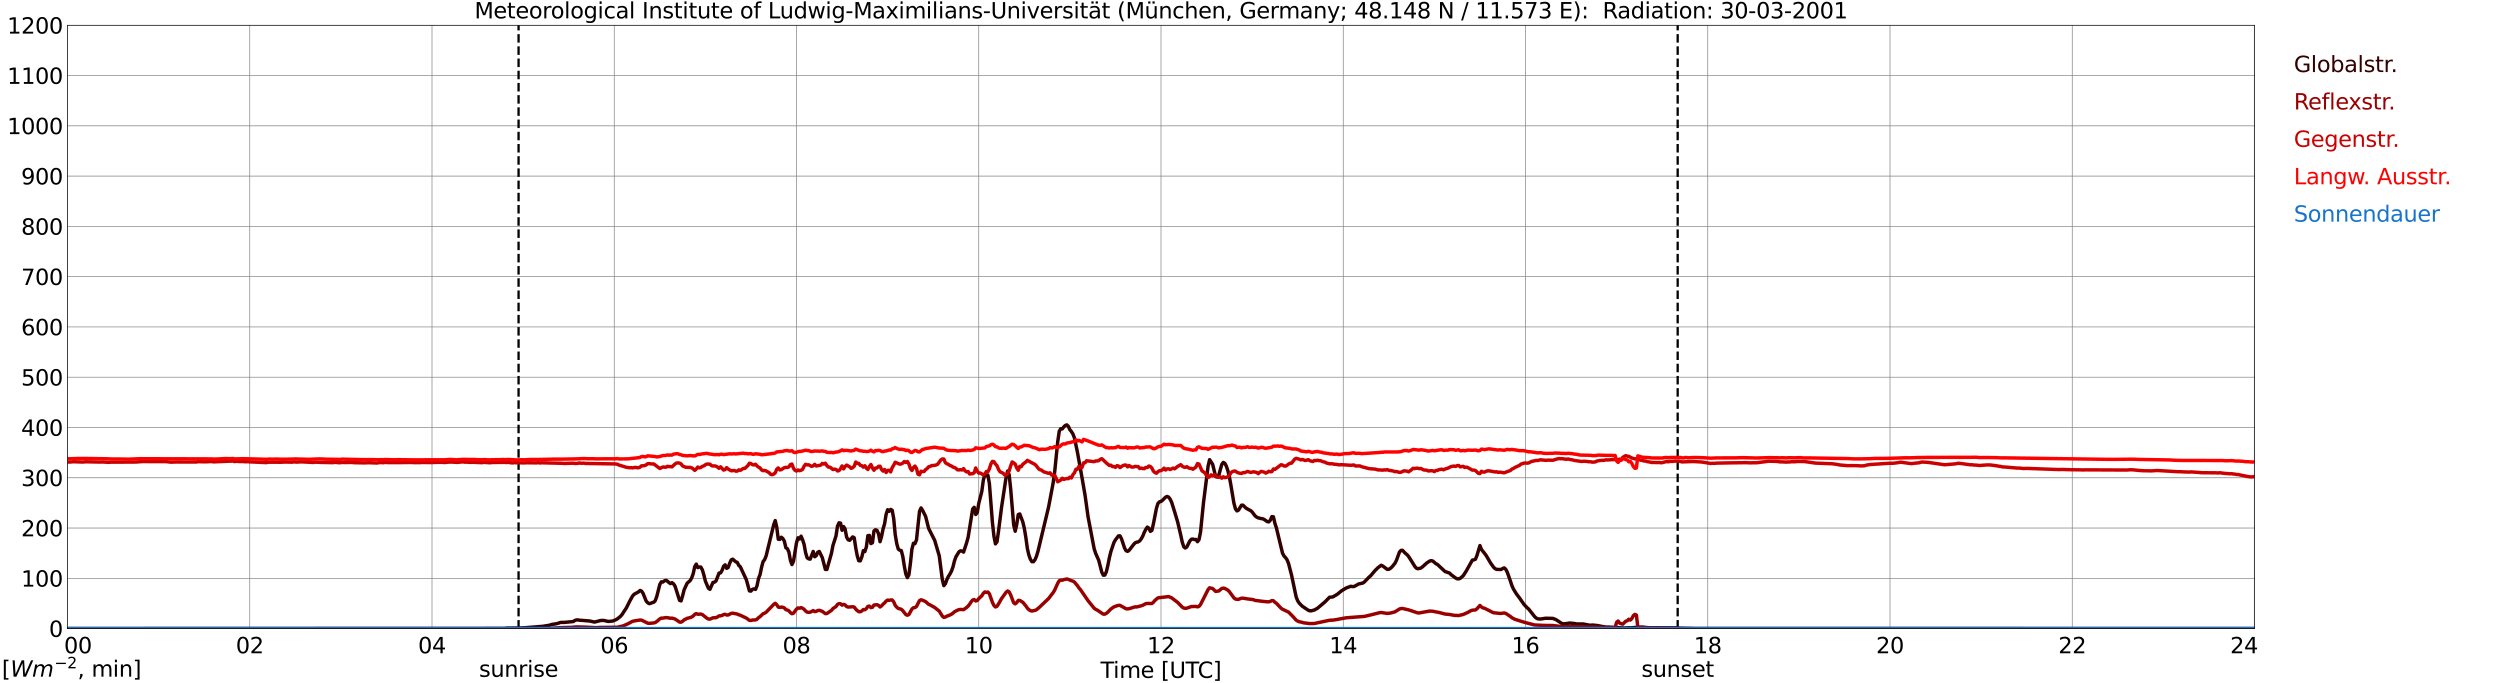 <?xml version="1.0" encoding="utf-8" standalone="no"?>
<!DOCTYPE svg PUBLIC "-//W3C//DTD SVG 1.1//EN"
  "http://www.w3.org/Graphics/SVG/1.1/DTD/svg11.dtd">
<svg xmlns:xlink="http://www.w3.org/1999/xlink" width="1085.4pt" height="296.64pt" viewBox="0 0 1085.4 296.64" xmlns="http://www.w3.org/2000/svg" version="1.1">
 <defs>
  <style type="text/css">*{stroke-linejoin: round; stroke-linecap: butt}</style>
 </defs>
 <g id="figure_1">
  <g id="patch_1">
   <path d="M 0 296.64 
L 1085.4 296.64 
L 1085.4 0 
L 0 0 
z
" style="fill: #ffffff"/>
  </g>
  <g id="axes_1">
   <g id="patch_2">
    <path d="M 29.306 272.909 
L 978.814 272.909 
L 978.814 10.976 
L 29.306 10.976 
z
" style="fill: #ffffff"/>
   </g>
   <g id="patch_3">
    <path d="M 978.814 272.909 
L 978.814 272.909 
L 978.814 10.976 
L 978.814 10.976 
z
" clip-path="url(#p6ef0716326)" style="fill: #d3d3d3; opacity: 0.25; stroke: #d3d3d3; stroke-linejoin: miter"/>
   </g>
   <g id="matplotlib.axis_1">
    <g id="xtick_1">
     <g id="line2d_1">
      <path d="M 29.306 272.909 
L 29.306 10.976 
" clip-path="url(#p6ef0716326)" style="fill: none; stroke: #808080; stroke-width: 0.3; stroke-linecap: square"/>
     </g>
     <g id="line2d_2"/>
     <g id="text_1">
      <!--    00 -->
      <g transform="translate(18.733 283.627) scale(0.095 -0.095)">
       <defs>
        <path id="DejaVuSans-20" transform="scale(0.016)"/>
        <path id="DejaVuSans-30" d="M 2034 4250 
Q 1547 4250 1301 3770 
Q 1056 3291 1056 2328 
Q 1056 1369 1301 889 
Q 1547 409 2034 409 
Q 2525 409 2770 889 
Q 3016 1369 3016 2328 
Q 3016 3291 2770 3770 
Q 2525 4250 2034 4250 
z
M 2034 4750 
Q 2819 4750 3233 4129 
Q 3647 3509 3647 2328 
Q 3647 1150 3233 529 
Q 2819 -91 2034 -91 
Q 1250 -91 836 529 
Q 422 1150 422 2328 
Q 422 3509 836 4129 
Q 1250 4750 2034 4750 
z
" transform="scale(0.016)"/>
       </defs>
       <use xlink:href="#DejaVuSans-20"/>
       <use xlink:href="#DejaVuSans-20" transform="translate(31.787 0)"/>
       <use xlink:href="#DejaVuSans-20" transform="translate(63.574 0)"/>
       <use xlink:href="#DejaVuSans-30" transform="translate(95.361 0)"/>
       <use xlink:href="#DejaVuSans-30" transform="translate(158.984 0)"/>
      </g>
     </g>
    </g>
    <g id="xtick_2">
     <g id="line2d_3">
      <path d="M 108.431 272.909 
L 108.431 10.976 
" clip-path="url(#p6ef0716326)" style="fill: none; stroke: #808080; stroke-width: 0.3; stroke-linecap: square"/>
     </g>
     <g id="line2d_4"/>
     <g id="text_2">
      <!-- 02 -->
      <g transform="translate(102.387 283.627) scale(0.095 -0.095)">
       <defs>
        <path id="DejaVuSans-32" d="M 1228 531 
L 3431 531 
L 3431 0 
L 469 0 
L 469 531 
Q 828 903 1448 1529 
Q 2069 2156 2228 2338 
Q 2531 2678 2651 2914 
Q 2772 3150 2772 3378 
Q 2772 3750 2511 3984 
Q 2250 4219 1831 4219 
Q 1534 4219 1204 4116 
Q 875 4013 500 3803 
L 500 4441 
Q 881 4594 1212 4672 
Q 1544 4750 1819 4750 
Q 2544 4750 2975 4387 
Q 3406 4025 3406 3419 
Q 3406 3131 3298 2873 
Q 3191 2616 2906 2266 
Q 2828 2175 2409 1742 
Q 1991 1309 1228 531 
z
" transform="scale(0.016)"/>
       </defs>
       <use xlink:href="#DejaVuSans-30"/>
       <use xlink:href="#DejaVuSans-32" transform="translate(63.623 0)"/>
      </g>
     </g>
    </g>
    <g id="xtick_3">
     <g id="line2d_5">
      <path d="M 187.557 272.909 
L 187.557 10.976 
" clip-path="url(#p6ef0716326)" style="fill: none; stroke: #808080; stroke-width: 0.3; stroke-linecap: square"/>
     </g>
     <g id="line2d_6"/>
     <g id="text_3">
      <!-- 04 -->
      <g transform="translate(181.513 283.627) scale(0.095 -0.095)">
       <defs>
        <path id="DejaVuSans-34" d="M 2419 4116 
L 825 1625 
L 2419 1625 
L 2419 4116 
z
M 2253 4666 
L 3047 4666 
L 3047 1625 
L 3713 1625 
L 3713 1100 
L 3047 1100 
L 3047 0 
L 2419 0 
L 2419 1100 
L 313 1100 
L 313 1709 
L 2253 4666 
z
" transform="scale(0.016)"/>
       </defs>
       <use xlink:href="#DejaVuSans-30"/>
       <use xlink:href="#DejaVuSans-34" transform="translate(63.623 0)"/>
      </g>
     </g>
    </g>
    <g id="xtick_4">
     <g id="line2d_7">
      <path d="M 266.683 272.909 
L 266.683 10.976 
" clip-path="url(#p6ef0716326)" style="fill: none; stroke: #808080; stroke-width: 0.3; stroke-linecap: square"/>
     </g>
     <g id="line2d_8"/>
     <g id="text_4">
      <!-- 06 -->
      <g transform="translate(260.638 283.627) scale(0.095 -0.095)">
       <defs>
        <path id="DejaVuSans-36" d="M 2113 2584 
Q 1688 2584 1439 2293 
Q 1191 2003 1191 1497 
Q 1191 994 1439 701 
Q 1688 409 2113 409 
Q 2538 409 2786 701 
Q 3034 994 3034 1497 
Q 3034 2003 2786 2293 
Q 2538 2584 2113 2584 
z
M 3366 4563 
L 3366 3988 
Q 3128 4100 2886 4159 
Q 2644 4219 2406 4219 
Q 1781 4219 1451 3797 
Q 1122 3375 1075 2522 
Q 1259 2794 1537 2939 
Q 1816 3084 2150 3084 
Q 2853 3084 3261 2657 
Q 3669 2231 3669 1497 
Q 3669 778 3244 343 
Q 2819 -91 2113 -91 
Q 1303 -91 875 529 
Q 447 1150 447 2328 
Q 447 3434 972 4092 
Q 1497 4750 2381 4750 
Q 2619 4750 2861 4703 
Q 3103 4656 3366 4563 
z
" transform="scale(0.016)"/>
       </defs>
       <use xlink:href="#DejaVuSans-30"/>
       <use xlink:href="#DejaVuSans-36" transform="translate(63.623 0)"/>
      </g>
     </g>
    </g>
    <g id="xtick_5">
     <g id="line2d_9">
      <path d="M 345.808 272.909 
L 345.808 10.976 
" clip-path="url(#p6ef0716326)" style="fill: none; stroke: #808080; stroke-width: 0.3; stroke-linecap: square"/>
     </g>
     <g id="line2d_10"/>
     <g id="text_5">
      <!-- 08 -->
      <g transform="translate(339.764 283.627) scale(0.095 -0.095)">
       <defs>
        <path id="DejaVuSans-38" d="M 2034 2216 
Q 1584 2216 1326 1975 
Q 1069 1734 1069 1313 
Q 1069 891 1326 650 
Q 1584 409 2034 409 
Q 2484 409 2743 651 
Q 3003 894 3003 1313 
Q 3003 1734 2745 1975 
Q 2488 2216 2034 2216 
z
M 1403 2484 
Q 997 2584 770 2862 
Q 544 3141 544 3541 
Q 544 4100 942 4425 
Q 1341 4750 2034 4750 
Q 2731 4750 3128 4425 
Q 3525 4100 3525 3541 
Q 3525 3141 3298 2862 
Q 3072 2584 2669 2484 
Q 3125 2378 3379 2068 
Q 3634 1759 3634 1313 
Q 3634 634 3220 271 
Q 2806 -91 2034 -91 
Q 1263 -91 848 271 
Q 434 634 434 1313 
Q 434 1759 690 2068 
Q 947 2378 1403 2484 
z
M 1172 3481 
Q 1172 3119 1398 2916 
Q 1625 2713 2034 2713 
Q 2441 2713 2670 2916 
Q 2900 3119 2900 3481 
Q 2900 3844 2670 4047 
Q 2441 4250 2034 4250 
Q 1625 4250 1398 4047 
Q 1172 3844 1172 3481 
z
" transform="scale(0.016)"/>
       </defs>
       <use xlink:href="#DejaVuSans-30"/>
       <use xlink:href="#DejaVuSans-38" transform="translate(63.623 0)"/>
      </g>
     </g>
    </g>
    <g id="xtick_6">
     <g id="line2d_11">
      <path d="M 424.934 272.909 
L 424.934 10.976 
" clip-path="url(#p6ef0716326)" style="fill: none; stroke: #808080; stroke-width: 0.3; stroke-linecap: square"/>
     </g>
     <g id="line2d_12"/>
     <g id="text_6">
      <!-- 10 -->
      <g transform="translate(418.89 283.627) scale(0.095 -0.095)">
       <defs>
        <path id="DejaVuSans-31" d="M 794 531 
L 1825 531 
L 1825 4091 
L 703 3866 
L 703 4441 
L 1819 4666 
L 2450 4666 
L 2450 531 
L 3481 531 
L 3481 0 
L 794 0 
L 794 531 
z
" transform="scale(0.016)"/>
       </defs>
       <use xlink:href="#DejaVuSans-31"/>
       <use xlink:href="#DejaVuSans-30" transform="translate(63.623 0)"/>
      </g>
     </g>
    </g>
    <g id="xtick_7">
     <g id="line2d_13">
      <path d="M 504.06 272.909 
L 504.06 10.976 
" clip-path="url(#p6ef0716326)" style="fill: none; stroke: #808080; stroke-width: 0.3; stroke-linecap: square"/>
     </g>
     <g id="line2d_14"/>
     <g id="text_7">
      <!-- 12 -->
      <g transform="translate(498.015 283.627) scale(0.095 -0.095)">
       <use xlink:href="#DejaVuSans-31"/>
       <use xlink:href="#DejaVuSans-32" transform="translate(63.623 0)"/>
      </g>
     </g>
    </g>
    <g id="xtick_8">
     <g id="line2d_15">
      <path d="M 583.185 272.909 
L 583.185 10.976 
" clip-path="url(#p6ef0716326)" style="fill: none; stroke: #808080; stroke-width: 0.3; stroke-linecap: square"/>
     </g>
     <g id="line2d_16"/>
     <g id="text_8">
      <!-- 14 -->
      <g transform="translate(577.141 283.627) scale(0.095 -0.095)">
       <use xlink:href="#DejaVuSans-31"/>
       <use xlink:href="#DejaVuSans-34" transform="translate(63.623 0)"/>
      </g>
     </g>
    </g>
    <g id="xtick_9">
     <g id="line2d_17">
      <path d="M 662.311 272.909 
L 662.311 10.976 
" clip-path="url(#p6ef0716326)" style="fill: none; stroke: #808080; stroke-width: 0.3; stroke-linecap: square"/>
     </g>
     <g id="line2d_18"/>
     <g id="text_9">
      <!-- 16 -->
      <g transform="translate(656.267 283.627) scale(0.095 -0.095)">
       <use xlink:href="#DejaVuSans-31"/>
       <use xlink:href="#DejaVuSans-36" transform="translate(63.623 0)"/>
      </g>
     </g>
    </g>
    <g id="xtick_10">
     <g id="line2d_19">
      <path d="M 741.437 272.909 
L 741.437 10.976 
" clip-path="url(#p6ef0716326)" style="fill: none; stroke: #808080; stroke-width: 0.3; stroke-linecap: square"/>
     </g>
     <g id="line2d_20"/>
     <g id="text_10">
      <!-- 18 -->
      <g transform="translate(735.392 283.627) scale(0.095 -0.095)">
       <use xlink:href="#DejaVuSans-31"/>
       <use xlink:href="#DejaVuSans-38" transform="translate(63.623 0)"/>
      </g>
     </g>
    </g>
    <g id="xtick_11">
     <g id="line2d_21">
      <path d="M 820.562 272.909 
L 820.562 10.976 
" clip-path="url(#p6ef0716326)" style="fill: none; stroke: #808080; stroke-width: 0.3; stroke-linecap: square"/>
     </g>
     <g id="line2d_22"/>
     <g id="text_11">
      <!-- 20 -->
      <g transform="translate(814.518 283.627) scale(0.095 -0.095)">
       <use xlink:href="#DejaVuSans-32"/>
       <use xlink:href="#DejaVuSans-30" transform="translate(63.623 0)"/>
      </g>
     </g>
    </g>
    <g id="xtick_12">
     <g id="line2d_23">
      <path d="M 899.688 272.909 
L 899.688 10.976 
" clip-path="url(#p6ef0716326)" style="fill: none; stroke: #808080; stroke-width: 0.3; stroke-linecap: square"/>
     </g>
     <g id="line2d_24"/>
     <g id="text_12">
      <!-- 22 -->
      <g transform="translate(893.644 283.627) scale(0.095 -0.095)">
       <use xlink:href="#DejaVuSans-32"/>
       <use xlink:href="#DejaVuSans-32" transform="translate(63.623 0)"/>
      </g>
     </g>
    </g>
    <g id="xtick_13">
     <g id="line2d_25">
      <path d="M 978.814 272.909 
L 978.814 10.976 
" clip-path="url(#p6ef0716326)" style="fill: none; stroke: #808080; stroke-width: 0.3; stroke-linecap: square"/>
     </g>
     <g id="line2d_26"/>
     <g id="text_13">
      <!-- 24    -->
      <g transform="translate(968.241 283.627) scale(0.095 -0.095)">
       <use xlink:href="#DejaVuSans-32"/>
       <use xlink:href="#DejaVuSans-34" transform="translate(63.623 0)"/>
       <use xlink:href="#DejaVuSans-20" transform="translate(127.246 0)"/>
       <use xlink:href="#DejaVuSans-20" transform="translate(159.033 0)"/>
       <use xlink:href="#DejaVuSans-20" transform="translate(190.82 0)"/>
      </g>
     </g>
    </g>
    <g id="text_14">
     <!-- Time [UTC] -->
     <g transform="translate(477.806 294.322) scale(0.095 -0.095)">
      <defs>
       <path id="DejaVuSans-54" d="M -19 4666 
L 3928 4666 
L 3928 4134 
L 2272 4134 
L 2272 0 
L 1638 0 
L 1638 4134 
L -19 4134 
L -19 4666 
z
" transform="scale(0.016)"/>
       <path id="DejaVuSans-69" d="M 603 3500 
L 1178 3500 
L 1178 0 
L 603 0 
L 603 3500 
z
M 603 4863 
L 1178 4863 
L 1178 4134 
L 603 4134 
L 603 4863 
z
" transform="scale(0.016)"/>
       <path id="DejaVuSans-6d" d="M 3328 2828 
Q 3544 3216 3844 3400 
Q 4144 3584 4550 3584 
Q 5097 3584 5394 3201 
Q 5691 2819 5691 2113 
L 5691 0 
L 5113 0 
L 5113 2094 
Q 5113 2597 4934 2840 
Q 4756 3084 4391 3084 
Q 3944 3084 3684 2787 
Q 3425 2491 3425 1978 
L 3425 0 
L 2847 0 
L 2847 2094 
Q 2847 2600 2669 2842 
Q 2491 3084 2119 3084 
Q 1678 3084 1418 2786 
Q 1159 2488 1159 1978 
L 1159 0 
L 581 0 
L 581 3500 
L 1159 3500 
L 1159 2956 
Q 1356 3278 1631 3431 
Q 1906 3584 2284 3584 
Q 2666 3584 2933 3390 
Q 3200 3197 3328 2828 
z
" transform="scale(0.016)"/>
       <path id="DejaVuSans-65" d="M 3597 1894 
L 3597 1613 
L 953 1613 
Q 991 1019 1311 708 
Q 1631 397 2203 397 
Q 2534 397 2845 478 
Q 3156 559 3463 722 
L 3463 178 
Q 3153 47 2828 -22 
Q 2503 -91 2169 -91 
Q 1331 -91 842 396 
Q 353 884 353 1716 
Q 353 2575 817 3079 
Q 1281 3584 2069 3584 
Q 2775 3584 3186 3129 
Q 3597 2675 3597 1894 
z
M 3022 2063 
Q 3016 2534 2758 2815 
Q 2500 3097 2075 3097 
Q 1594 3097 1305 2825 
Q 1016 2553 972 2059 
L 3022 2063 
z
" transform="scale(0.016)"/>
       <path id="DejaVuSans-5b" d="M 550 4863 
L 1875 4863 
L 1875 4416 
L 1125 4416 
L 1125 -397 
L 1875 -397 
L 1875 -844 
L 550 -844 
L 550 4863 
z
" transform="scale(0.016)"/>
       <path id="DejaVuSans-55" d="M 556 4666 
L 1191 4666 
L 1191 1831 
Q 1191 1081 1462 751 
Q 1734 422 2344 422 
Q 2950 422 3222 751 
Q 3494 1081 3494 1831 
L 3494 4666 
L 4128 4666 
L 4128 1753 
Q 4128 841 3676 375 
Q 3225 -91 2344 -91 
Q 1459 -91 1007 375 
Q 556 841 556 1753 
L 556 4666 
z
" transform="scale(0.016)"/>
       <path id="DejaVuSans-43" d="M 4122 4306 
L 4122 3641 
Q 3803 3938 3442 4084 
Q 3081 4231 2675 4231 
Q 1875 4231 1450 3742 
Q 1025 3253 1025 2328 
Q 1025 1406 1450 917 
Q 1875 428 2675 428 
Q 3081 428 3442 575 
Q 3803 722 4122 1019 
L 4122 359 
Q 3791 134 3420 21 
Q 3050 -91 2638 -91 
Q 1578 -91 968 557 
Q 359 1206 359 2328 
Q 359 3453 968 4101 
Q 1578 4750 2638 4750 
Q 3056 4750 3426 4639 
Q 3797 4528 4122 4306 
z
" transform="scale(0.016)"/>
       <path id="DejaVuSans-5d" d="M 1947 4863 
L 1947 -844 
L 622 -844 
L 622 -397 
L 1369 -397 
L 1369 4416 
L 622 4416 
L 622 4863 
L 1947 4863 
z
" transform="scale(0.016)"/>
      </defs>
      <use xlink:href="#DejaVuSans-54"/>
      <use xlink:href="#DejaVuSans-69" transform="translate(57.959 0)"/>
      <use xlink:href="#DejaVuSans-6d" transform="translate(85.742 0)"/>
      <use xlink:href="#DejaVuSans-65" transform="translate(183.154 0)"/>
      <use xlink:href="#DejaVuSans-20" transform="translate(244.678 0)"/>
      <use xlink:href="#DejaVuSans-5b" transform="translate(276.465 0)"/>
      <use xlink:href="#DejaVuSans-55" transform="translate(315.479 0)"/>
      <use xlink:href="#DejaVuSans-54" transform="translate(388.672 0)"/>
      <use xlink:href="#DejaVuSans-43" transform="translate(443.881 0)"/>
      <use xlink:href="#DejaVuSans-5d" transform="translate(513.705 0)"/>
     </g>
    </g>
   </g>
   <g id="matplotlib.axis_2">
    <g id="ytick_1">
     <g id="line2d_27">
      <path d="M 29.306 272.909 
L 978.814 272.909 
" clip-path="url(#p6ef0716326)" style="fill: none; stroke: #808080; stroke-width: 0.3; stroke-linecap: square"/>
     </g>
     <g id="line2d_28"/>
     <g id="text_15">
      <!-- 0 -->
      <g transform="translate(21.261 276.518) scale(0.095 -0.095)">
       <use xlink:href="#DejaVuSans-30"/>
      </g>
     </g>
    </g>
    <g id="ytick_2">
     <g id="line2d_29">
      <path d="M 29.306 251.081 
L 978.814 251.081 
" clip-path="url(#p6ef0716326)" style="fill: none; stroke: #808080; stroke-width: 0.3; stroke-linecap: square"/>
     </g>
     <g id="line2d_30"/>
     <g id="text_16">
      <!-- 100 -->
      <g transform="translate(9.173 254.69) scale(0.095 -0.095)">
       <use xlink:href="#DejaVuSans-31"/>
       <use xlink:href="#DejaVuSans-30" transform="translate(63.623 0)"/>
       <use xlink:href="#DejaVuSans-30" transform="translate(127.246 0)"/>
      </g>
     </g>
    </g>
    <g id="ytick_3">
     <g id="line2d_31">
      <path d="M 29.306 229.253 
L 978.814 229.253 
" clip-path="url(#p6ef0716326)" style="fill: none; stroke: #808080; stroke-width: 0.3; stroke-linecap: square"/>
     </g>
     <g id="line2d_32"/>
     <g id="text_17">
      <!-- 200 -->
      <g transform="translate(9.173 232.863) scale(0.095 -0.095)">
       <use xlink:href="#DejaVuSans-32"/>
       <use xlink:href="#DejaVuSans-30" transform="translate(63.623 0)"/>
       <use xlink:href="#DejaVuSans-30" transform="translate(127.246 0)"/>
      </g>
     </g>
    </g>
    <g id="ytick_4">
     <g id="line2d_33">
      <path d="M 29.306 207.426 
L 978.814 207.426 
" clip-path="url(#p6ef0716326)" style="fill: none; stroke: #808080; stroke-width: 0.3; stroke-linecap: square"/>
     </g>
     <g id="line2d_34"/>
     <g id="text_18">
      <!-- 300 -->
      <g transform="translate(9.173 211.035) scale(0.095 -0.095)">
       <defs>
        <path id="DejaVuSans-33" d="M 2597 2516 
Q 3050 2419 3304 2112 
Q 3559 1806 3559 1356 
Q 3559 666 3084 287 
Q 2609 -91 1734 -91 
Q 1441 -91 1130 -33 
Q 819 25 488 141 
L 488 750 
Q 750 597 1062 519 
Q 1375 441 1716 441 
Q 2309 441 2620 675 
Q 2931 909 2931 1356 
Q 2931 1769 2642 2001 
Q 2353 2234 1838 2234 
L 1294 2234 
L 1294 2753 
L 1863 2753 
Q 2328 2753 2575 2939 
Q 2822 3125 2822 3475 
Q 2822 3834 2567 4026 
Q 2313 4219 1838 4219 
Q 1578 4219 1281 4162 
Q 984 4106 628 3988 
L 628 4550 
Q 988 4650 1302 4700 
Q 1616 4750 1894 4750 
Q 2613 4750 3031 4423 
Q 3450 4097 3450 3541 
Q 3450 3153 3228 2886 
Q 3006 2619 2597 2516 
z
" transform="scale(0.016)"/>
       </defs>
       <use xlink:href="#DejaVuSans-33"/>
       <use xlink:href="#DejaVuSans-30" transform="translate(63.623 0)"/>
       <use xlink:href="#DejaVuSans-30" transform="translate(127.246 0)"/>
      </g>
     </g>
    </g>
    <g id="ytick_5">
     <g id="line2d_35">
      <path d="M 29.306 185.598 
L 978.814 185.598 
" clip-path="url(#p6ef0716326)" style="fill: none; stroke: #808080; stroke-width: 0.3; stroke-linecap: square"/>
     </g>
     <g id="line2d_36"/>
     <g id="text_19">
      <!-- 400 -->
      <g transform="translate(9.173 189.207) scale(0.095 -0.095)">
       <use xlink:href="#DejaVuSans-34"/>
       <use xlink:href="#DejaVuSans-30" transform="translate(63.623 0)"/>
       <use xlink:href="#DejaVuSans-30" transform="translate(127.246 0)"/>
      </g>
     </g>
    </g>
    <g id="ytick_6">
     <g id="line2d_37">
      <path d="M 29.306 163.77 
L 978.814 163.77 
" clip-path="url(#p6ef0716326)" style="fill: none; stroke: #808080; stroke-width: 0.3; stroke-linecap: square"/>
     </g>
     <g id="line2d_38"/>
     <g id="text_20">
      <!-- 500 -->
      <g transform="translate(9.173 167.379) scale(0.095 -0.095)">
       <defs>
        <path id="DejaVuSans-35" d="M 691 4666 
L 3169 4666 
L 3169 4134 
L 1269 4134 
L 1269 2991 
Q 1406 3038 1543 3061 
Q 1681 3084 1819 3084 
Q 2600 3084 3056 2656 
Q 3513 2228 3513 1497 
Q 3513 744 3044 326 
Q 2575 -91 1722 -91 
Q 1428 -91 1123 -41 
Q 819 9 494 109 
L 494 744 
Q 775 591 1075 516 
Q 1375 441 1709 441 
Q 2250 441 2565 725 
Q 2881 1009 2881 1497 
Q 2881 1984 2565 2268 
Q 2250 2553 1709 2553 
Q 1456 2553 1204 2497 
Q 953 2441 691 2322 
L 691 4666 
z
" transform="scale(0.016)"/>
       </defs>
       <use xlink:href="#DejaVuSans-35"/>
       <use xlink:href="#DejaVuSans-30" transform="translate(63.623 0)"/>
       <use xlink:href="#DejaVuSans-30" transform="translate(127.246 0)"/>
      </g>
     </g>
    </g>
    <g id="ytick_7">
     <g id="line2d_39">
      <path d="M 29.306 141.942 
L 978.814 141.942 
" clip-path="url(#p6ef0716326)" style="fill: none; stroke: #808080; stroke-width: 0.3; stroke-linecap: square"/>
     </g>
     <g id="line2d_40"/>
     <g id="text_21">
      <!-- 600 -->
      <g transform="translate(9.173 145.551) scale(0.095 -0.095)">
       <use xlink:href="#DejaVuSans-36"/>
       <use xlink:href="#DejaVuSans-30" transform="translate(63.623 0)"/>
       <use xlink:href="#DejaVuSans-30" transform="translate(127.246 0)"/>
      </g>
     </g>
    </g>
    <g id="ytick_8">
     <g id="line2d_41">
      <path d="M 29.306 120.114 
L 978.814 120.114 
" clip-path="url(#p6ef0716326)" style="fill: none; stroke: #808080; stroke-width: 0.3; stroke-linecap: square"/>
     </g>
     <g id="line2d_42"/>
     <g id="text_22">
      <!-- 700 -->
      <g transform="translate(9.173 123.724) scale(0.095 -0.095)">
       <defs>
        <path id="DejaVuSans-37" d="M 525 4666 
L 3525 4666 
L 3525 4397 
L 1831 0 
L 1172 0 
L 2766 4134 
L 525 4134 
L 525 4666 
z
" transform="scale(0.016)"/>
       </defs>
       <use xlink:href="#DejaVuSans-37"/>
       <use xlink:href="#DejaVuSans-30" transform="translate(63.623 0)"/>
       <use xlink:href="#DejaVuSans-30" transform="translate(127.246 0)"/>
      </g>
     </g>
    </g>
    <g id="ytick_9">
     <g id="line2d_43">
      <path d="M 29.306 98.287 
L 978.814 98.287 
" clip-path="url(#p6ef0716326)" style="fill: none; stroke: #808080; stroke-width: 0.3; stroke-linecap: square"/>
     </g>
     <g id="line2d_44"/>
     <g id="text_23">
      <!-- 800 -->
      <g transform="translate(9.173 101.896) scale(0.095 -0.095)">
       <use xlink:href="#DejaVuSans-38"/>
       <use xlink:href="#DejaVuSans-30" transform="translate(63.623 0)"/>
       <use xlink:href="#DejaVuSans-30" transform="translate(127.246 0)"/>
      </g>
     </g>
    </g>
    <g id="ytick_10">
     <g id="line2d_45">
      <path d="M 29.306 76.459 
L 978.814 76.459 
" clip-path="url(#p6ef0716326)" style="fill: none; stroke: #808080; stroke-width: 0.3; stroke-linecap: square"/>
     </g>
     <g id="line2d_46"/>
     <g id="text_24">
      <!-- 900 -->
      <g transform="translate(9.173 80.068) scale(0.095 -0.095)">
       <defs>
        <path id="DejaVuSans-39" d="M 703 97 
L 703 672 
Q 941 559 1184 500 
Q 1428 441 1663 441 
Q 2288 441 2617 861 
Q 2947 1281 2994 2138 
Q 2813 1869 2534 1725 
Q 2256 1581 1919 1581 
Q 1219 1581 811 2004 
Q 403 2428 403 3163 
Q 403 3881 828 4315 
Q 1253 4750 1959 4750 
Q 2769 4750 3195 4129 
Q 3622 3509 3622 2328 
Q 3622 1225 3098 567 
Q 2575 -91 1691 -91 
Q 1453 -91 1209 -44 
Q 966 3 703 97 
z
M 1959 2075 
Q 2384 2075 2632 2365 
Q 2881 2656 2881 3163 
Q 2881 3666 2632 3958 
Q 2384 4250 1959 4250 
Q 1534 4250 1286 3958 
Q 1038 3666 1038 3163 
Q 1038 2656 1286 2365 
Q 1534 2075 1959 2075 
z
" transform="scale(0.016)"/>
       </defs>
       <use xlink:href="#DejaVuSans-39"/>
       <use xlink:href="#DejaVuSans-30" transform="translate(63.623 0)"/>
       <use xlink:href="#DejaVuSans-30" transform="translate(127.246 0)"/>
      </g>
     </g>
    </g>
    <g id="ytick_11">
     <g id="line2d_47">
      <path d="M 29.306 54.631 
L 978.814 54.631 
" clip-path="url(#p6ef0716326)" style="fill: none; stroke: #808080; stroke-width: 0.3; stroke-linecap: square"/>
     </g>
     <g id="line2d_48"/>
     <g id="text_25">
      <!-- 1000 -->
      <g transform="translate(3.128 58.24) scale(0.095 -0.095)">
       <use xlink:href="#DejaVuSans-31"/>
       <use xlink:href="#DejaVuSans-30" transform="translate(63.623 0)"/>
       <use xlink:href="#DejaVuSans-30" transform="translate(127.246 0)"/>
       <use xlink:href="#DejaVuSans-30" transform="translate(190.869 0)"/>
      </g>
     </g>
    </g>
    <g id="ytick_12">
     <g id="line2d_49">
      <path d="M 29.306 32.803 
L 978.814 32.803 
" clip-path="url(#p6ef0716326)" style="fill: none; stroke: #808080; stroke-width: 0.3; stroke-linecap: square"/>
     </g>
     <g id="line2d_50"/>
     <g id="text_26">
      <!-- 1100 -->
      <g transform="translate(3.128 36.413) scale(0.095 -0.095)">
       <use xlink:href="#DejaVuSans-31"/>
       <use xlink:href="#DejaVuSans-31" transform="translate(63.623 0)"/>
       <use xlink:href="#DejaVuSans-30" transform="translate(127.246 0)"/>
       <use xlink:href="#DejaVuSans-30" transform="translate(190.869 0)"/>
      </g>
     </g>
    </g>
    <g id="ytick_13">
     <g id="line2d_51">
      <path d="M 29.306 10.976 
L 978.814 10.976 
" clip-path="url(#p6ef0716326)" style="fill: none; stroke: #808080; stroke-width: 0.3; stroke-linecap: square"/>
     </g>
     <g id="line2d_52"/>
     <g id="text_27">
      <!-- 1200 -->
      <g transform="translate(3.128 14.585) scale(0.095 -0.095)">
       <use xlink:href="#DejaVuSans-31"/>
       <use xlink:href="#DejaVuSans-32" transform="translate(63.623 0)"/>
       <use xlink:href="#DejaVuSans-30" transform="translate(127.246 0)"/>
       <use xlink:href="#DejaVuSans-30" transform="translate(190.869 0)"/>
      </g>
     </g>
    </g>
   </g>
   <g id="line2d_53">
    <path d="M 225.142 272.909 
L 225.142 10.976 
" clip-path="url(#p6ef0716326)" style="fill: none; stroke-dasharray: 3.7,1.6; stroke-dashoffset: 0; stroke: #000000"/>
   </g>
   <g id="line2d_54">
    <path d="M 728.381 272.909 
L 728.381 10.976 
" clip-path="url(#p6ef0716326)" style="fill: none; stroke-dasharray: 3.7,1.6; stroke-dashoffset: 0; stroke: #000000"/>
   </g>
   <g id="line2d_55">
    <path d="M 29.306 272.909 
L 219.207 272.909 
L 219.867 272.741 
L 221.186 272.741 
L 226.461 272.649 
L 235.692 271.918 
L 237.011 271.689 
L 238.329 271.505 
L 239.648 271.093 
L 240.967 270.912 
L 242.286 270.637 
L 242.945 270.361 
L 243.604 270.224 
L 244.923 270.224 
L 248.88 269.857 
L 249.539 269.401 
L 250.198 269.172 
L 250.858 269.126 
L 251.517 269.264 
L 252.836 269.355 
L 256.133 269.63 
L 258.111 270.086 
L 260.748 269.401 
L 262.067 269.355 
L 264.045 269.811 
L 266.023 269.63 
L 267.342 269.08 
L 268.002 268.714 
L 269.32 267.661 
L 269.98 266.93 
L 271.958 263.909 
L 273.277 261.255 
L 274.595 258.83 
L 275.255 258.053 
L 277.233 256.953 
L 277.892 256.359 
L 278.552 256.634 
L 279.211 257.64 
L 280.53 260.934 
L 281.189 261.668 
L 281.849 262.078 
L 282.508 261.943 
L 283.167 261.622 
L 283.827 261.484 
L 284.486 260.751 
L 285.145 258.967 
L 286.464 253.751 
L 287.124 252.607 
L 287.783 252.698 
L 288.442 252.194 
L 289.102 251.965 
L 289.761 252.286 
L 290.42 252.928 
L 291.08 253.384 
L 291.739 252.971 
L 292.399 253.476 
L 293.058 254.436 
L 295.036 260.661 
L 295.696 260.888 
L 296.355 258.692 
L 297.014 256.084 
L 298.333 253.201 
L 299.652 252.057 
L 300.311 250.867 
L 300.971 249.038 
L 301.63 246.017 
L 302.289 244.919 
L 302.949 246.43 
L 303.608 246.155 
L 304.267 246.2 
L 304.927 247.39 
L 305.586 249.586 
L 306.246 252.286 
L 307.564 255.399 
L 308.224 255.855 
L 309.543 252.882 
L 310.202 252.744 
L 310.861 252.24 
L 312.18 248.809 
L 312.839 248.717 
L 313.499 247.619 
L 314.158 245.834 
L 314.818 245.24 
L 315.477 246.748 
L 316.136 246.384 
L 316.796 244.552 
L 317.455 243.088 
L 318.114 242.767 
L 319.433 243.913 
L 320.093 244.186 
L 320.752 245.467 
L 321.411 246.063 
L 324.049 251.736 
L 325.368 256.542 
L 326.027 256.634 
L 326.686 255.855 
L 327.346 255.671 
L 328.005 255.901 
L 328.665 254.344 
L 329.324 251.142 
L 329.983 249.494 
L 330.643 246.292 
L 331.302 243.821 
L 331.961 242.996 
L 332.621 241.35 
L 335.918 227.804 
L 336.577 226.018 
L 337.236 228.902 
L 337.896 234.119 
L 338.555 234.165 
L 339.215 233.25 
L 339.874 233.798 
L 340.533 234.944 
L 341.193 237.825 
L 341.852 238.238 
L 342.512 239.702 
L 343.171 243.271 
L 343.83 245.102 
L 344.49 243.729 
L 345.808 235.629 
L 346.468 233.479 
L 347.127 234.027 
L 347.787 232.792 
L 348.446 234.302 
L 349.105 236.36 
L 349.765 239.977 
L 350.424 242.173 
L 351.083 242.632 
L 351.743 242.767 
L 353.062 239.427 
L 353.721 241.715 
L 354.38 241.259 
L 355.04 239.748 
L 355.699 239.427 
L 357.018 242.127 
L 358.337 247.207 
L 358.996 247.252 
L 360.974 240.25 
L 361.634 236.819 
L 362.952 232.7 
L 363.612 228.446 
L 364.271 226.981 
L 364.93 227.119 
L 365.59 230.229 
L 366.249 228.627 
L 366.909 229.681 
L 367.568 233.204 
L 368.227 234.348 
L 368.887 234.577 
L 370.206 233.112 
L 370.865 233.479 
L 371.524 237.871 
L 372.184 241.304 
L 372.843 243.454 
L 373.502 243.5 
L 374.162 241.806 
L 374.821 239.06 
L 375.481 239.473 
L 376.14 237.461 
L 376.799 232.562 
L 377.459 232.471 
L 378.118 235.996 
L 378.777 235.629 
L 379.437 230.55 
L 380.096 230 
L 380.756 230.275 
L 381.415 231.694 
L 382.074 235.171 
L 382.734 232.929 
L 383.393 229.635 
L 384.053 227.391 
L 384.712 223.32 
L 385.371 221.306 
L 386.031 221.993 
L 386.69 221.168 
L 387.349 221.535 
L 388.009 225.15 
L 388.668 232.106 
L 389.328 235.996 
L 389.987 238.375 
L 390.646 238.877 
L 391.306 239.06 
L 391.965 241.623 
L 392.624 245.834 
L 393.284 249.265 
L 393.943 250.775 
L 394.603 249.586 
L 395.262 244.552 
L 395.921 238.375 
L 396.581 235.858 
L 397.24 236.042 
L 397.899 234.394 
L 399.218 221.993 
L 399.878 220.529 
L 400.537 221.535 
L 401.856 224.189 
L 403.175 229.406 
L 405.812 234.623 
L 407.79 241.35 
L 409.109 251.555 
L 409.768 254.253 
L 410.428 253.476 
L 411.087 251.646 
L 411.746 250.273 
L 412.406 249.265 
L 413.065 248.03 
L 413.725 246.2 
L 414.384 243.546 
L 415.043 241.715 
L 416.362 239.565 
L 417.022 239.152 
L 417.681 239.244 
L 418.34 239.702 
L 419.659 235.675 
L 420.318 233.296 
L 422.297 220.985 
L 422.956 220.254 
L 423.615 223.366 
L 424.275 222.587 
L 424.934 218.56 
L 426.253 213.389 
L 426.912 208.539 
L 427.572 206.022 
L 428.231 206.526 
L 428.89 206.251 
L 429.55 209.912 
L 430.869 226.843 
L 431.528 232.792 
L 432.187 236.133 
L 432.847 235.262 
L 433.506 230.687 
L 434.825 220.3 
L 436.803 207.212 
L 437.462 204.512 
L 438.122 206.068 
L 438.781 212.153 
L 440.1 227.896 
L 440.759 230.642 
L 441.419 227.712 
L 442.078 223.412 
L 442.737 223.137 
L 444.056 226.568 
L 444.716 229.36 
L 445.375 233.296 
L 446.034 238.1 
L 446.694 240.984 
L 447.353 242.813 
L 448.012 243.867 
L 448.672 243.867 
L 449.331 243.042 
L 449.991 241.531 
L 450.65 239.336 
L 455.266 220.07 
L 456.584 213.116 
L 457.244 209.591 
L 457.903 204.832 
L 459.222 191.79 
L 459.881 187.261 
L 460.541 186.117 
L 461.2 186.207 
L 461.859 185.338 
L 462.519 184.698 
L 463.178 184.469 
L 463.838 185.109 
L 464.497 186.573 
L 465.156 187.353 
L 465.816 188.405 
L 466.475 190.096 
L 467.794 196.413 
L 469.772 207.395 
L 471.091 215.037 
L 472.409 224.464 
L 475.047 238.283 
L 475.706 240.296 
L 477.025 243.271 
L 478.344 248.396 
L 479.003 249.723 
L 479.663 249.678 
L 480.322 248.259 
L 480.981 245.513 
L 481.641 242.173 
L 482.3 239.473 
L 483.619 235.537 
L 484.278 234.394 
L 485.597 232.654 
L 486.256 232.654 
L 486.916 233.935 
L 488.235 237.917 
L 488.894 239.106 
L 489.553 239.381 
L 490.213 238.923 
L 491.532 237.231 
L 492.191 236.36 
L 492.85 235.675 
L 493.51 235.4 
L 494.169 235.262 
L 494.828 234.806 
L 495.488 233.935 
L 496.147 232.746 
L 496.807 231.1 
L 497.466 229.819 
L 498.125 228.856 
L 498.785 229.314 
L 499.444 230.687 
L 500.103 230.275 
L 500.763 227.437 
L 502.082 220.666 
L 502.741 218.56 
L 503.4 217.874 
L 504.06 217.691 
L 504.719 217.187 
L 506.038 215.86 
L 506.697 215.541 
L 507.357 215.814 
L 508.016 216.685 
L 508.675 218.058 
L 509.994 222.266 
L 511.313 226.706 
L 512.632 232.335 
L 513.291 235.4 
L 513.95 237.415 
L 514.61 237.917 
L 515.269 237.461 
L 516.588 234.852 
L 517.247 234.119 
L 517.907 234.027 
L 518.566 234.256 
L 519.226 234.21 
L 519.885 235.171 
L 520.544 234.348 
L 521.204 231.144 
L 522.522 218.104 
L 524.501 202.407 
L 525.16 199.57 
L 526.479 201.584 
L 527.797 206.937 
L 528.457 206.799 
L 529.116 206.435 
L 530.435 201.674 
L 531.094 200.759 
L 531.754 201.126 
L 532.413 202.361 
L 533.073 204.282 
L 533.732 206.937 
L 534.391 210.553 
L 535.71 218.422 
L 536.369 220.893 
L 537.029 221.81 
L 537.688 221.489 
L 539.007 219.339 
L 539.666 219.339 
L 540.985 220.62 
L 542.304 221.352 
L 542.963 221.672 
L 543.623 222.266 
L 544.941 224.006 
L 545.601 224.51 
L 546.26 224.829 
L 547.579 225.15 
L 548.238 225.241 
L 548.898 225.562 
L 550.216 226.477 
L 550.876 226.568 
L 551.535 225.837 
L 552.195 224.281 
L 552.854 224.373 
L 553.513 227.21 
L 554.173 229.223 
L 556.81 240.158 
L 557.47 241.396 
L 558.129 242.081 
L 558.788 243.042 
L 559.448 244.69 
L 560.766 249.815 
L 562.745 259.197 
L 563.404 260.842 
L 564.063 261.851 
L 565.382 263.178 
L 568.02 264.961 
L 568.679 265.191 
L 569.338 265.191 
L 570.657 264.824 
L 571.976 264.093 
L 575.273 261.301 
L 577.251 259.288 
L 578.57 259.197 
L 580.548 258.053 
L 582.526 256.451 
L 584.504 255.261 
L 586.482 254.528 
L 587.142 254.665 
L 587.801 254.665 
L 589.12 253.98 
L 589.779 253.567 
L 591.757 253.109 
L 592.417 252.607 
L 594.395 250.546 
L 595.054 249.998 
L 597.032 247.665 
L 598.351 246.384 
L 599.67 245.421 
L 600.329 245.742 
L 602.307 247.207 
L 602.967 247.161 
L 603.626 246.794 
L 604.286 246.2 
L 605.604 244.598 
L 606.264 243.317 
L 607.582 239.702 
L 608.242 238.969 
L 608.901 238.923 
L 610.22 240.296 
L 610.879 240.8 
L 611.539 241.577 
L 612.858 243.638 
L 614.176 245.788 
L 614.836 246.611 
L 615.495 246.932 
L 616.814 246.657 
L 617.473 246.2 
L 619.451 244.415 
L 620.77 243.546 
L 621.429 243.409 
L 622.089 243.592 
L 623.408 244.736 
L 624.067 245.057 
L 627.364 248.121 
L 629.342 248.809 
L 630.001 249.494 
L 631.98 250.959 
L 632.639 251.28 
L 633.298 251.326 
L 633.958 251.096 
L 635.276 249.953 
L 636.595 247.892 
L 639.233 243.179 
L 639.892 243.088 
L 640.552 242.813 
L 641.211 241.259 
L 642.53 236.865 
L 643.189 238.558 
L 644.508 240.204 
L 645.167 241.075 
L 647.145 244.415 
L 648.464 246.292 
L 649.123 246.886 
L 649.783 247.207 
L 651.761 247.252 
L 652.42 246.794 
L 653.08 246.565 
L 653.739 247.161 
L 654.399 248.442 
L 655.717 252.148 
L 656.377 254.163 
L 657.036 255.671 
L 658.355 257.824 
L 659.674 259.561 
L 661.652 262.399 
L 662.97 263.818 
L 663.63 264.368 
L 664.949 266.013 
L 666.267 267.707 
L 666.927 268.303 
L 667.586 268.668 
L 668.905 268.759 
L 670.883 268.438 
L 672.202 268.438 
L 674.18 268.484 
L 675.499 268.989 
L 678.136 270.728 
L 678.796 270.866 
L 680.774 270.637 
L 681.433 270.499 
L 683.411 270.682 
L 684.73 270.912 
L 687.368 270.912 
L 690.005 271.414 
L 690.664 271.459 
L 691.324 271.368 
L 693.302 271.551 
L 697.258 272.282 
L 698.577 272.282 
L 705.171 272.649 
L 707.149 272.557 
L 708.468 272.557 
L 709.786 272.42 
L 711.765 272.328 
L 713.083 272.237 
L 715.062 272.466 
L 716.38 272.557 
L 727.59 272.603 
L 728.909 272.741 
L 733.524 272.832 
L 736.162 272.909 
L 978.154 272.909 
L 978.154 272.909 
" clip-path="url(#p6ef0716326)" style="fill: none; stroke: #330000; stroke-width: 1.5; stroke-linecap: square"/>
   </g>
   <g id="line2d_56">
    <path d="M 29.306 272.909 
L 237.67 272.828 
L 244.264 272.457 
L 248.22 272.363 
L 250.198 272.178 
L 254.155 272.269 
L 258.77 272.503 
L 260.089 272.409 
L 268.002 272.317 
L 270.639 271.713 
L 272.617 270.826 
L 274.595 269.757 
L 275.914 269.477 
L 277.892 269.198 
L 278.552 269.244 
L 281.189 270.549 
L 281.849 270.641 
L 283.827 270.455 
L 284.486 270.27 
L 285.145 269.851 
L 286.464 268.687 
L 287.124 268.36 
L 287.783 268.36 
L 289.102 268.129 
L 290.42 268.268 
L 291.08 268.454 
L 291.739 268.36 
L 293.058 268.733 
L 295.036 270.082 
L 295.696 270.13 
L 296.355 269.711 
L 297.014 269.152 
L 298.333 268.454 
L 299.652 268.129 
L 300.311 267.849 
L 300.971 267.43 
L 301.63 266.732 
L 302.289 266.406 
L 302.949 266.686 
L 304.267 266.592 
L 304.927 266.825 
L 306.905 268.408 
L 307.564 268.733 
L 308.224 268.827 
L 309.543 268.22 
L 310.861 268.174 
L 311.521 267.849 
L 312.18 267.384 
L 312.839 267.384 
L 313.499 267.196 
L 314.158 266.825 
L 314.818 266.686 
L 315.477 267.011 
L 316.136 267.011 
L 317.455 266.312 
L 318.114 266.221 
L 320.093 266.592 
L 320.752 266.917 
L 321.411 267.105 
L 324.049 268.36 
L 325.368 269.338 
L 326.027 269.384 
L 326.686 269.198 
L 328.005 269.152 
L 328.665 268.827 
L 329.324 268.174 
L 329.983 267.709 
L 331.302 266.452 
L 331.961 266.221 
L 332.621 265.802 
L 335.918 262.403 
L 336.577 261.938 
L 337.236 262.543 
L 337.896 263.567 
L 338.555 263.706 
L 339.215 263.567 
L 339.874 263.66 
L 340.533 263.94 
L 341.193 264.684 
L 341.852 264.87 
L 342.512 265.195 
L 343.171 265.987 
L 343.83 266.452 
L 344.49 266.221 
L 345.808 264.451 
L 346.468 263.94 
L 347.127 264.079 
L 347.787 263.8 
L 348.446 264.079 
L 349.105 264.544 
L 349.765 265.289 
L 350.424 265.754 
L 351.083 265.848 
L 351.743 265.802 
L 353.062 265.103 
L 353.721 265.522 
L 354.38 265.428 
L 355.04 265.057 
L 355.699 264.963 
L 357.018 265.428 
L 358.337 266.406 
L 358.996 266.36 
L 360.974 265.009 
L 361.634 264.219 
L 362.952 263.335 
L 363.612 262.403 
L 364.271 262.078 
L 364.93 262.124 
L 365.59 262.728 
L 366.249 262.403 
L 366.909 262.637 
L 367.568 263.335 
L 368.227 263.567 
L 369.546 263.475 
L 370.206 263.427 
L 370.865 263.567 
L 371.524 264.451 
L 372.184 265.103 
L 372.843 265.568 
L 373.502 265.614 
L 374.162 265.243 
L 374.821 264.638 
L 375.481 264.73 
L 376.14 264.219 
L 376.799 263.287 
L 377.459 263.147 
L 378.118 263.8 
L 378.777 263.66 
L 379.437 262.682 
L 380.756 262.543 
L 381.415 262.822 
L 382.074 263.521 
L 382.734 263.056 
L 383.393 262.311 
L 384.053 261.753 
L 384.712 260.96 
L 385.371 260.541 
L 386.031 260.635 
L 386.69 260.495 
L 387.349 260.495 
L 388.009 261.286 
L 388.668 262.822 
L 389.328 263.615 
L 389.987 264.171 
L 391.306 264.499 
L 391.965 265.149 
L 393.284 266.825 
L 393.943 267.105 
L 394.603 266.825 
L 395.921 264.405 
L 396.581 263.846 
L 397.24 263.8 
L 397.899 263.287 
L 399.218 260.729 
L 399.878 260.401 
L 400.537 260.589 
L 401.856 261.194 
L 403.175 262.357 
L 403.834 262.637 
L 405.153 263.381 
L 405.812 263.754 
L 407.79 265.335 
L 409.109 267.476 
L 409.768 268.035 
L 410.428 267.895 
L 411.087 267.524 
L 412.406 267.011 
L 413.065 266.686 
L 413.725 266.221 
L 414.384 265.614 
L 415.703 264.918 
L 416.362 264.684 
L 417.022 264.59 
L 418.34 264.684 
L 419.659 263.754 
L 420.318 263.147 
L 420.978 262.311 
L 421.637 261.286 
L 422.297 260.495 
L 422.956 260.31 
L 423.615 260.914 
L 424.275 260.729 
L 424.934 259.891 
L 426.253 258.679 
L 426.912 257.61 
L 427.572 257.005 
L 428.231 257.191 
L 428.89 257.051 
L 429.55 257.795 
L 430.869 261.519 
L 431.528 262.868 
L 432.187 263.521 
L 432.847 263.241 
L 433.506 262.218 
L 434.825 259.891 
L 436.803 257.145 
L 437.462 256.586 
L 438.122 256.959 
L 438.781 258.262 
L 440.1 261.705 
L 440.759 262.172 
L 441.419 261.613 
L 442.078 260.681 
L 442.737 260.681 
L 444.056 261.473 
L 445.375 263.056 
L 446.034 264.031 
L 446.694 264.684 
L 447.353 265.103 
L 448.012 265.289 
L 449.331 265.009 
L 449.991 264.73 
L 451.309 263.615 
L 453.947 261.1 
L 455.266 259.843 
L 456.584 258.123 
L 457.244 257.284 
L 457.903 256.167 
L 459.222 253.235 
L 459.881 252.118 
L 460.541 251.838 
L 461.2 251.932 
L 461.859 251.653 
L 463.178 251.374 
L 463.838 251.559 
L 465.156 252.118 
L 465.816 252.303 
L 466.475 252.722 
L 467.794 254.305 
L 468.453 255.283 
L 469.113 256.027 
L 472.409 260.821 
L 475.047 264.079 
L 475.706 264.544 
L 476.366 264.87 
L 479.003 266.638 
L 479.663 266.638 
L 480.322 266.312 
L 480.981 265.754 
L 482.3 264.405 
L 483.619 263.475 
L 484.938 263.008 
L 485.597 262.822 
L 486.256 262.822 
L 488.894 264.311 
L 489.553 264.359 
L 490.213 264.265 
L 492.191 263.66 
L 492.85 263.475 
L 493.51 263.521 
L 495.488 263.008 
L 496.147 262.776 
L 497.466 262.078 
L 498.125 261.984 
L 500.103 262.032 
L 500.763 261.473 
L 501.422 260.681 
L 502.741 259.565 
L 507.357 259.007 
L 508.675 259.565 
L 511.313 261.565 
L 512.632 262.916 
L 513.291 263.615 
L 513.95 263.986 
L 514.61 264.125 
L 515.269 264.031 
L 517.247 263.335 
L 519.226 263.287 
L 519.885 263.475 
L 520.544 263.287 
L 521.204 262.497 
L 524.501 255.981 
L 525.16 255.189 
L 526.479 255.516 
L 527.797 256.772 
L 529.116 256.586 
L 530.435 255.516 
L 531.094 255.329 
L 531.754 255.468 
L 533.073 256.213 
L 533.732 256.865 
L 535.71 259.565 
L 536.369 260.076 
L 537.029 260.216 
L 537.688 260.216 
L 539.007 259.703 
L 539.666 259.703 
L 541.644 260.03 
L 543.623 260.262 
L 544.282 260.401 
L 544.941 260.681 
L 546.26 260.821 
L 547.579 261.008 
L 550.216 261.286 
L 550.876 261.286 
L 551.535 261.1 
L 552.195 260.729 
L 552.854 260.821 
L 553.513 261.473 
L 554.173 261.938 
L 556.151 264.031 
L 556.81 264.499 
L 559.448 265.754 
L 561.426 267.755 
L 562.745 269.244 
L 563.404 269.663 
L 564.063 269.942 
L 564.723 270.036 
L 566.042 270.41 
L 568.679 270.735 
L 570.657 270.687 
L 577.251 269.292 
L 578.57 269.244 
L 579.889 269.058 
L 581.867 268.687 
L 584.504 268.22 
L 592.417 267.616 
L 595.714 266.825 
L 599.011 265.987 
L 599.67 265.941 
L 602.307 266.312 
L 603.626 266.173 
L 605.604 265.662 
L 606.923 264.824 
L 607.582 264.405 
L 608.242 264.219 
L 608.901 264.171 
L 611.539 264.778 
L 615.495 266.081 
L 616.154 266.127 
L 618.133 265.754 
L 620.77 265.289 
L 622.089 265.383 
L 623.408 265.662 
L 624.726 265.893 
L 627.364 266.592 
L 629.342 266.777 
L 631.32 267.151 
L 633.298 267.244 
L 635.276 266.777 
L 637.255 265.893 
L 638.573 265.149 
L 639.233 264.918 
L 640.552 264.824 
L 641.211 264.311 
L 642.53 262.868 
L 643.189 263.521 
L 643.848 263.94 
L 644.508 264.079 
L 645.827 264.73 
L 647.805 265.754 
L 648.464 266.033 
L 651.102 266.312 
L 651.761 266.312 
L 653.08 266.127 
L 653.739 266.312 
L 655.717 267.616 
L 656.377 268.174 
L 657.695 268.873 
L 660.333 269.711 
L 662.311 270.316 
L 666.267 271.339 
L 670.224 271.525 
L 674.18 271.573 
L 678.136 272.038 
L 679.455 272.084 
L 682.092 271.99 
L 682.752 272.084 
L 683.411 271.99 
L 684.73 272.084 
L 688.686 272.178 
L 690.664 272.269 
L 691.324 272.178 
L 695.939 272.409 
L 701.215 272.503 
L 701.874 270.134 
L 702.533 269.637 
L 703.193 270.551 
L 704.511 271.001 
L 705.83 269.707 
L 706.49 269.517 
L 707.149 268.842 
L 707.808 269.22 
L 708.468 268.559 
L 709.127 267.306 
L 709.786 266.751 
L 710.446 267.015 
L 711.105 272.457 
L 712.424 272.457 
L 714.402 272.549 
L 717.04 272.643 
L 722.974 272.736 
L 724.293 272.736 
L 728.909 272.828 
L 730.887 272.876 
L 978.154 272.909 
L 978.154 272.909 
" clip-path="url(#p6ef0716326)" style="fill: none; stroke: #990000; stroke-width: 1.5; stroke-linecap: square"/>
   </g>
   <g id="line2d_57">
    <path d="M 29.306 200.539 
L 29.965 200.622 
L 31.943 200.469 
L 35.9 200.604 
L 37.218 200.491 
L 38.537 200.513 
L 43.153 200.609 
L 44.472 200.565 
L 47.109 200.729 
L 48.428 200.637 
L 49.747 200.655 
L 58.978 200.598 
L 62.275 200.36 
L 63.594 200.395 
L 72.166 200.421 
L 74.144 200.659 
L 76.781 200.567 
L 80.078 200.598 
L 85.353 200.589 
L 86.013 200.432 
L 87.991 200.486 
L 89.309 200.502 
L 91.947 200.371 
L 92.606 200.526 
L 101.178 200.172 
L 101.838 200.414 
L 102.497 200.262 
L 103.816 200.373 
L 105.794 200.393 
L 106.453 200.495 
L 107.113 200.432 
L 108.431 200.519 
L 115.685 200.853 
L 116.344 200.689 
L 120.3 200.661 
L 121.619 200.703 
L 123.597 200.593 
L 126.894 200.661 
L 127.553 200.526 
L 128.872 200.631 
L 130.85 200.51 
L 136.125 200.792 
L 136.785 200.644 
L 139.422 200.766 
L 144.697 200.868 
L 145.357 200.709 
L 147.335 200.916 
L 148.654 200.766 
L 149.972 200.823 
L 152.61 200.762 
L 153.929 200.89 
L 158.544 200.971 
L 159.863 200.882 
L 163.819 201.032 
L 164.479 200.86 
L 165.798 200.842 
L 166.457 200.91 
L 167.116 200.757 
L 168.435 200.847 
L 169.754 200.829 
L 171.073 200.853 
L 173.71 200.844 
L 178.326 200.783 
L 180.304 200.871 
L 181.623 200.836 
L 182.282 200.873 
L 182.941 200.779 
L 187.557 200.834 
L 188.876 200.748 
L 192.173 200.731 
L 192.832 200.823 
L 194.81 200.635 
L 196.129 200.62 
L 198.767 200.757 
L 200.745 200.506 
L 202.063 200.679 
L 202.723 200.598 
L 203.382 200.74 
L 205.36 200.711 
L 207.998 200.829 
L 209.317 200.877 
L 209.976 200.716 
L 212.614 200.921 
L 213.932 200.788 
L 219.207 200.737 
L 219.867 200.829 
L 220.526 200.7 
L 221.845 200.932 
L 222.504 200.982 
L 223.164 200.879 
L 227.779 200.982 
L 228.439 200.914 
L 229.757 200.921 
L 233.054 200.969 
L 233.714 200.831 
L 234.373 201.023 
L 235.033 200.923 
L 244.264 201.154 
L 244.923 201.231 
L 248.88 201.093 
L 249.539 201.216 
L 250.858 201.192 
L 251.517 200.967 
L 252.176 201.133 
L 253.495 201.076 
L 254.155 201.207 
L 266.683 201.412 
L 268.002 201.53 
L 268.661 201.877 
L 271.958 202.888 
L 273.277 203.077 
L 273.936 203.012 
L 274.595 203.147 
L 275.255 202.977 
L 275.914 202.929 
L 276.573 203.06 
L 277.233 203.073 
L 277.892 202.818 
L 278.552 202.22 
L 279.211 202.237 
L 279.87 202.124 
L 280.53 201.857 
L 281.189 201.318 
L 281.849 201.283 
L 282.508 201.403 
L 283.827 201.432 
L 286.464 203.396 
L 287.783 202.75 
L 289.102 202.866 
L 289.761 202.453 
L 290.42 202.582 
L 291.08 202.567 
L 291.739 202.695 
L 293.058 201.449 
L 293.717 201.032 
L 294.377 200.965 
L 295.036 201.061 
L 295.696 201.425 
L 296.355 202.289 
L 297.674 202.857 
L 298.992 202.927 
L 299.652 202.896 
L 300.311 203.119 
L 300.971 203.593 
L 301.63 204.21 
L 302.289 203.651 
L 302.949 202.772 
L 303.608 203.132 
L 304.267 202.946 
L 304.927 202.466 
L 305.586 202.272 
L 306.246 201.781 
L 306.905 201.46 
L 308.224 201.515 
L 308.883 202.154 
L 309.543 202.311 
L 310.202 202.268 
L 310.861 202.41 
L 311.521 202.798 
L 312.18 203.32 
L 312.839 202.671 
L 314.158 204.086 
L 314.818 203.879 
L 315.477 203.021 
L 316.136 203.627 
L 317.455 204.407 
L 318.774 204.243 
L 319.433 204.549 
L 320.093 204.54 
L 320.752 204.005 
L 321.411 204.217 
L 322.73 203.385 
L 323.39 203.355 
L 324.708 202.141 
L 325.368 201.119 
L 326.027 201.264 
L 326.686 201.748 
L 327.346 201.862 
L 328.005 201.552 
L 328.665 202.285 
L 329.324 202.824 
L 329.983 203.145 
L 330.643 204.042 
L 331.302 204.348 
L 331.961 204.245 
L 332.621 204.455 
L 333.94 205.243 
L 334.599 205.93 
L 335.258 206.101 
L 335.918 205.826 
L 336.577 205.278 
L 337.236 203.702 
L 337.896 203.16 
L 338.555 204.025 
L 339.215 203.907 
L 340.533 203.04 
L 341.193 202.898 
L 341.852 202.938 
L 342.512 202.704 
L 343.171 201.678 
L 343.83 201.482 
L 344.49 203.296 
L 345.149 204.18 
L 345.808 204.501 
L 346.468 204.049 
L 347.127 204.35 
L 347.787 204.169 
L 348.446 203.791 
L 349.105 202.401 
L 349.765 201.576 
L 350.424 201.831 
L 351.083 201.796 
L 352.402 202.495 
L 353.062 202.217 
L 353.721 201.595 
L 354.38 202.316 
L 356.359 201.934 
L 357.018 201.2 
L 357.677 201.469 
L 358.337 201.113 
L 358.996 202.154 
L 359.655 202.794 
L 360.315 202.8 
L 361.634 203.837 
L 362.293 203.689 
L 362.952 203.785 
L 363.612 204.474 
L 364.271 204.324 
L 364.93 203.483 
L 365.59 202.292 
L 366.249 203.566 
L 366.909 202.538 
L 367.568 201.931 
L 368.887 202.68 
L 369.546 203.346 
L 370.206 203.023 
L 370.865 202.46 
L 371.524 200.602 
L 372.184 201.176 
L 372.843 201.168 
L 373.502 202.038 
L 374.162 202.176 
L 374.821 202.813 
L 375.481 202.222 
L 376.14 203.261 
L 376.799 203.828 
L 377.459 202.538 
L 378.118 201.667 
L 378.777 203.187 
L 379.437 204.162 
L 380.096 203.208 
L 380.756 203.16 
L 381.415 202.464 
L 382.074 202.412 
L 382.734 203.828 
L 383.393 204.531 
L 384.053 203.844 
L 384.712 205.155 
L 385.371 204.232 
L 386.031 204.16 
L 386.69 204.885 
L 387.349 203.04 
L 388.009 201.986 
L 388.668 200.696 
L 390.646 201.53 
L 391.306 201.425 
L 391.965 201.054 
L 392.624 200.366 
L 393.284 200.79 
L 393.943 200.371 
L 394.603 201.429 
L 395.262 203.411 
L 395.921 204.26 
L 396.581 202.988 
L 397.24 202.357 
L 397.899 203.392 
L 398.559 205.889 
L 399.218 206.135 
L 399.878 204.59 
L 400.537 204.754 
L 401.196 204.691 
L 401.856 203.887 
L 402.515 203.429 
L 403.175 202.652 
L 403.834 202.523 
L 404.493 202.13 
L 405.812 202.032 
L 406.471 201.866 
L 407.131 201.519 
L 408.45 199.701 
L 409.109 199.26 
L 409.768 199.297 
L 410.428 200.864 
L 411.087 201.333 
L 411.746 201.608 
L 412.406 202.1 
L 413.065 202.307 
L 413.725 202.785 
L 414.384 202.968 
L 415.043 203.352 
L 415.703 203.977 
L 416.362 204.018 
L 417.022 203.913 
L 417.681 204.047 
L 418.34 203.457 
L 419 204.418 
L 419.659 204.878 
L 420.318 204.719 
L 420.978 205.797 
L 422.297 205.638 
L 422.956 205.245 
L 423.615 203.18 
L 424.275 204.581 
L 424.934 205.409 
L 425.593 205.35 
L 426.912 206.144 
L 427.572 205.808 
L 428.231 204.708 
L 428.89 204.835 
L 429.55 203.577 
L 430.209 201.445 
L 430.869 200.323 
L 431.528 200.438 
L 432.187 201.46 
L 432.847 202.176 
L 433.506 203.774 
L 434.165 204.83 
L 435.484 205.428 
L 436.144 206.173 
L 436.803 206.271 
L 437.462 205.603 
L 438.122 204.446 
L 438.781 202.309 
L 439.44 200.556 
L 440.1 200.951 
L 440.759 201.506 
L 441.419 203.173 
L 442.078 204.175 
L 442.737 202.462 
L 443.397 202.623 
L 444.056 201.569 
L 445.375 200.576 
L 446.034 199.867 
L 449.331 201.626 
L 449.991 202.285 
L 450.65 203.211 
L 451.309 203.876 
L 451.969 204.003 
L 453.287 204.933 
L 453.947 205.053 
L 454.606 205.332 
L 455.266 205.481 
L 455.925 205.282 
L 456.584 206.273 
L 457.903 206.317 
L 459.222 209.159 
L 460.541 208.423 
L 461.2 207.637 
L 461.859 208.15 
L 463.178 207.722 
L 463.838 207.829 
L 464.497 207.166 
L 465.156 207.519 
L 465.816 206.081 
L 466.475 205.302 
L 467.134 203.713 
L 467.794 203.697 
L 468.453 202.447 
L 469.113 203.086 
L 469.772 202.946 
L 470.431 200.965 
L 471.091 200.897 
L 471.75 200.046 
L 475.047 200.447 
L 475.706 200.12 
L 476.366 200.129 
L 477.025 199.989 
L 477.685 199.434 
L 478.344 199.142 
L 479.003 199.705 
L 480.322 200.997 
L 481.641 202.073 
L 482.3 201.958 
L 482.96 202.584 
L 483.619 202.527 
L 484.278 202.909 
L 484.938 202.185 
L 485.597 202.318 
L 486.256 203.014 
L 487.575 202.13 
L 488.235 201.916 
L 488.894 201.918 
L 489.553 202.704 
L 490.213 202.113 
L 490.872 202.588 
L 491.532 202.809 
L 492.191 202.75 
L 492.85 202.462 
L 493.51 202.591 
L 494.169 202.571 
L 494.828 203.414 
L 495.488 203.202 
L 496.147 203.431 
L 496.807 203.457 
L 497.466 202.931 
L 498.125 202.973 
L 498.785 202.333 
L 499.444 202.545 
L 500.103 203.224 
L 500.763 204.557 
L 501.422 205.147 
L 502.082 205.457 
L 502.741 204.765 
L 503.4 204.378 
L 504.06 204.335 
L 504.719 203.933 
L 505.379 203.254 
L 506.038 204.062 
L 506.697 203.566 
L 507.357 203.523 
L 508.016 203.844 
L 509.335 203.226 
L 509.994 203.531 
L 511.313 202.479 
L 512.632 201.746 
L 513.291 202.414 
L 513.95 202.789 
L 514.61 202.922 
L 515.269 202.612 
L 515.929 203.091 
L 516.588 203.346 
L 517.247 203.318 
L 517.907 203.739 
L 519.226 202.774 
L 519.885 201.283 
L 520.544 201.473 
L 521.863 204.444 
L 523.182 205.352 
L 523.841 206.52 
L 524.501 207.251 
L 525.16 206.982 
L 525.819 206.149 
L 526.479 206.579 
L 527.138 206.118 
L 528.457 207.175 
L 529.116 207.229 
L 529.776 207.015 
L 530.435 207.613 
L 531.094 207.009 
L 531.754 207.375 
L 532.413 207.271 
L 533.073 206.956 
L 533.732 206.48 
L 534.391 205.249 
L 535.051 204.778 
L 535.71 204.522 
L 536.369 204.529 
L 537.029 205.018 
L 537.688 205.324 
L 539.007 205.572 
L 539.666 205.173 
L 540.326 205.243 
L 541.644 204.673 
L 542.963 205.114 
L 544.282 204.83 
L 545.601 205.11 
L 546.26 205.638 
L 546.919 205.068 
L 547.579 204.656 
L 548.898 204.998 
L 549.557 205.409 
L 550.216 205.094 
L 550.876 204.592 
L 551.535 204.837 
L 552.195 204.754 
L 552.854 203.608 
L 553.513 203.791 
L 554.832 202.8 
L 556.151 201.776 
L 556.81 201.905 
L 557.47 202.309 
L 558.129 202.372 
L 558.788 201.993 
L 559.448 201.482 
L 560.107 201.122 
L 560.766 201.067 
L 562.085 199.351 
L 562.745 198.996 
L 564.063 199.354 
L 564.723 199.664 
L 565.382 199.467 
L 566.701 199.947 
L 568.02 199.576 
L 568.679 200.013 
L 569.998 200.369 
L 570.657 199.899 
L 571.317 199.978 
L 571.976 199.808 
L 572.635 199.978 
L 573.295 200.019 
L 574.613 200.534 
L 575.273 200.635 
L 575.932 201.039 
L 577.251 201.368 
L 578.57 201.355 
L 579.229 201.571 
L 579.889 201.549 
L 581.207 201.809 
L 582.526 201.75 
L 586.482 202.01 
L 587.801 201.87 
L 588.46 202.305 
L 590.439 202.289 
L 591.098 202.595 
L 594.395 203.468 
L 597.032 203.669 
L 598.351 204.038 
L 599.011 204.012 
L 600.329 204.123 
L 600.989 203.979 
L 601.648 204.068 
L 602.307 203.889 
L 602.967 204.175 
L 604.286 204.394 
L 604.945 204.503 
L 605.604 204.804 
L 606.264 204.701 
L 607.582 205.092 
L 608.242 205.022 
L 609.561 204.398 
L 610.879 204.553 
L 611.539 204.848 
L 612.858 203.924 
L 613.517 203.289 
L 614.176 203.47 
L 614.836 203.276 
L 615.495 203.289 
L 616.154 203.486 
L 616.814 203.363 
L 618.133 204.038 
L 619.451 204.136 
L 620.111 204.481 
L 621.429 204.357 
L 622.089 204.422 
L 622.748 204.754 
L 623.408 204.239 
L 624.067 204.25 
L 624.726 203.894 
L 626.045 203.693 
L 626.705 203.975 
L 627.364 203.641 
L 628.683 203.23 
L 630.001 202.558 
L 631.32 202.337 
L 631.98 202.519 
L 632.639 202.154 
L 633.298 202.1 
L 633.958 202.687 
L 635.276 202.468 
L 635.936 202.96 
L 636.595 202.778 
L 637.255 202.999 
L 639.233 204.119 
L 639.892 204.082 
L 640.552 204.271 
L 641.87 205.516 
L 642.53 205.614 
L 643.189 204.594 
L 643.848 204.968 
L 644.508 204.959 
L 645.167 204.629 
L 645.827 204.442 
L 646.486 204.411 
L 649.123 204.909 
L 649.783 204.811 
L 650.442 205.099 
L 651.102 204.957 
L 653.08 205.278 
L 654.399 204.749 
L 655.717 204.289 
L 656.377 203.665 
L 657.036 203.424 
L 657.695 202.955 
L 659.674 202.056 
L 660.333 201.501 
L 661.652 201.063 
L 662.311 201.017 
L 662.97 201.085 
L 663.63 201.008 
L 664.949 200.338 
L 666.927 199.908 
L 667.586 199.945 
L 668.905 199.594 
L 669.564 199.74 
L 670.224 199.729 
L 670.883 199.871 
L 672.202 199.764 
L 674.18 199.823 
L 675.499 199.408 
L 676.817 199.079 
L 677.477 199.166 
L 678.136 199.138 
L 680.114 199.408 
L 680.774 199.249 
L 681.433 199.458 
L 682.752 199.674 
L 683.411 199.875 
L 684.73 200.076 
L 686.708 200.358 
L 687.368 200.244 
L 688.686 200.316 
L 690.005 200.482 
L 690.664 200.484 
L 691.324 200.659 
L 692.643 200.541 
L 693.302 200.17 
L 694.621 199.934 
L 695.939 199.849 
L 696.599 199.838 
L 697.258 199.607 
L 697.918 199.714 
L 699.896 199.544 
L 700.555 199.565 
L 701.215 199.437 
L 702.533 199.561 
L 703.193 199.341 
L 703.852 199.644 
L 704.511 198.579 
L 705.83 197.808 
L 706.49 198.059 
L 707.149 198.131 
L 708.468 198.873 
L 709.127 198.993 
L 709.786 199.268 
L 710.446 199.129 
L 711.765 199.644 
L 713.743 200.126 
L 714.402 200.157 
L 715.062 200.395 
L 716.38 200.611 
L 717.04 200.796 
L 718.358 200.794 
L 719.677 200.84 
L 720.337 200.77 
L 720.996 200.912 
L 721.655 200.862 
L 723.633 200.364 
L 724.293 200.513 
L 724.952 200.303 
L 726.271 200.334 
L 726.93 200.216 
L 728.909 200.181 
L 730.227 200.545 
L 734.843 200.382 
L 736.162 200.428 
L 738.799 200.583 
L 742.756 201.22 
L 743.415 201.124 
L 744.074 201.189 
L 745.393 201.071 
L 750.668 200.965 
L 757.921 200.866 
L 759.899 200.954 
L 761.218 200.906 
L 762.537 200.921 
L 766.493 200.43 
L 767.812 200.235 
L 771.768 200.342 
L 772.428 200.504 
L 773.746 200.53 
L 775.725 200.633 
L 776.384 200.541 
L 777.043 200.576 
L 777.703 200.465 
L 779.021 200.489 
L 780.34 200.362 
L 782.318 200.369 
L 783.637 200.41 
L 788.253 201.069 
L 795.506 201.346 
L 797.484 201.617 
L 798.803 201.875 
L 802.1 202.163 
L 803.419 202.156 
L 806.056 202.158 
L 808.034 202.287 
L 809.353 202.217 
L 810.672 201.864 
L 811.99 201.68 
L 819.903 201.15 
L 821.881 201.122 
L 823.2 200.991 
L 825.178 200.665 
L 829.794 201.29 
L 831.772 201.056 
L 833.091 200.936 
L 834.409 200.587 
L 835.728 200.661 
L 837.047 200.748 
L 838.366 200.932 
L 844.3 201.783 
L 848.916 201.386 
L 850.235 201.13 
L 851.553 201.264 
L 854.85 201.715 
L 855.51 201.801 
L 856.169 201.77 
L 856.828 201.888 
L 858.147 201.951 
L 859.466 202.095 
L 862.763 201.849 
L 864.082 201.862 
L 866.719 202.207 
L 868.038 202.455 
L 868.697 202.519 
L 869.357 202.706 
L 870.675 202.774 
L 875.95 203.237 
L 876.61 203.195 
L 878.588 203.42 
L 879.907 203.359 
L 881.225 203.398 
L 893.754 203.863 
L 895.732 203.822 
L 898.369 203.92 
L 903.644 203.992 
L 904.304 204.033 
L 905.622 203.983 
L 923.426 204.071 
L 924.745 203.948 
L 926.063 203.985 
L 928.701 204.25 
L 930.679 204.389 
L 931.998 204.391 
L 933.976 204.439 
L 936.613 204.269 
L 945.845 204.817 
L 946.504 204.776 
L 947.823 204.874 
L 949.801 204.926 
L 950.46 204.974 
L 951.12 204.876 
L 954.417 205.099 
L 955.735 205.225 
L 962.329 205.284 
L 962.989 205.365 
L 963.648 205.243 
L 965.626 205.5 
L 967.604 205.649 
L 968.264 205.71 
L 968.923 205.636 
L 969.582 205.799 
L 970.242 205.832 
L 970.901 205.996 
L 971.561 206.013 
L 976.176 206.941 
L 977.495 207.072 
L 978.154 206.982 
L 978.154 206.982 
" clip-path="url(#p6ef0716326)" style="fill: none; stroke: #cc0000; stroke-width: 1.5; stroke-linecap: square"/>
   </g>
   <g id="line2d_58">
    <path d="M 29.306 199.074 
L 29.965 199.19 
L 33.921 199.046 
L 37.878 199.055 
L 46.45 199.172 
L 47.768 199.255 
L 53.703 199.299 
L 55.681 199.356 
L 60.956 199.142 
L 62.934 199.157 
L 89.969 199.227 
L 91.947 199.253 
L 93.266 199.323 
L 97.881 199.079 
L 99.86 199.131 
L 101.178 199.059 
L 101.838 199.242 
L 105.794 199.14 
L 115.685 199.402 
L 117.003 199.303 
L 118.322 199.351 
L 120.3 199.297 
L 121.619 199.375 
L 124.916 199.349 
L 127.553 199.292 
L 128.213 199.249 
L 129.532 199.292 
L 134.147 199.408 
L 138.763 199.227 
L 141.4 199.351 
L 143.379 199.384 
L 146.676 199.432 
L 147.335 199.474 
L 148.654 199.332 
L 149.972 199.373 
L 154.588 199.48 
L 157.226 199.546 
L 161.182 199.53 
L 164.479 199.598 
L 165.798 199.55 
L 166.457 199.605 
L 167.116 199.504 
L 171.073 199.616 
L 173.051 199.565 
L 180.304 199.655 
L 184.26 199.637 
L 193.492 199.609 
L 194.81 199.493 
L 196.129 199.491 
L 198.107 199.622 
L 201.404 199.417 
L 203.382 199.482 
L 206.02 199.469 
L 207.339 199.596 
L 208.657 199.561 
L 209.317 199.605 
L 210.635 199.515 
L 211.295 199.648 
L 211.954 199.598 
L 212.614 199.714 
L 213.273 199.596 
L 217.889 199.546 
L 218.548 199.48 
L 219.207 199.568 
L 220.526 199.467 
L 224.482 199.679 
L 226.461 199.6 
L 227.779 199.622 
L 229.757 199.495 
L 234.373 199.48 
L 235.692 199.439 
L 240.967 199.323 
L 242.286 199.347 
L 244.264 199.325 
L 250.198 199.234 
L 253.495 199.074 
L 255.473 199.175 
L 257.451 199.153 
L 258.77 199.216 
L 266.683 199.181 
L 267.342 199.205 
L 268.002 199.07 
L 268.661 199.247 
L 272.617 199.223 
L 275.255 198.932 
L 276.573 198.797 
L 277.892 198.57 
L 278.552 198.229 
L 279.211 198.164 
L 279.87 198.343 
L 280.53 198.28 
L 281.189 197.896 
L 284.486 198.219 
L 285.145 198.391 
L 286.464 198.201 
L 287.783 197.773 
L 289.102 197.73 
L 289.761 197.5 
L 290.42 197.638 
L 291.08 197.535 
L 291.739 197.601 
L 292.399 197.18 
L 293.717 196.963 
L 294.377 197.029 
L 295.036 197.324 
L 295.696 197.435 
L 296.355 197.712 
L 297.674 197.845 
L 298.333 197.917 
L 299.652 197.771 
L 301.63 197.972 
L 302.949 197.273 
L 303.608 197.315 
L 304.927 197.062 
L 306.905 196.798 
L 307.564 197.016 
L 310.202 197.398 
L 311.521 197.33 
L 312.18 197.457 
L 312.839 197.208 
L 313.499 197.19 
L 314.158 197.391 
L 316.796 197.02 
L 317.455 197.09 
L 318.774 197.005 
L 319.433 197.09 
L 322.73 196.75 
L 323.39 196.933 
L 324.049 196.883 
L 324.708 197.042 
L 326.027 196.948 
L 326.686 197.217 
L 327.346 197.204 
L 328.005 197.011 
L 329.983 197.225 
L 330.643 197.455 
L 334.599 197.014 
L 335.258 196.87 
L 335.918 196.861 
L 336.577 196.658 
L 337.236 196.2 
L 339.874 195.964 
L 340.533 195.717 
L 341.852 195.575 
L 342.512 195.794 
L 343.171 195.822 
L 343.83 195.684 
L 344.49 196.274 
L 345.149 196.512 
L 347.127 195.946 
L 347.787 195.977 
L 349.765 195.462 
L 350.424 195.612 
L 351.083 195.61 
L 351.743 195.9 
L 352.402 196.036 
L 353.721 195.807 
L 356.359 195.879 
L 357.018 195.759 
L 357.677 195.968 
L 358.337 195.972 
L 358.996 196.372 
L 360.315 196.479 
L 360.974 196.392 
L 361.634 196.586 
L 362.952 196.25 
L 363.612 196.234 
L 364.93 195.745 
L 365.59 195.311 
L 366.249 195.671 
L 366.909 195.532 
L 367.568 195.521 
L 369.546 195.807 
L 370.865 195.484 
L 371.524 194.988 
L 372.843 195.527 
L 373.502 195.73 
L 374.162 195.752 
L 374.821 195.935 
L 375.481 195.905 
L 376.14 196.036 
L 376.799 196.014 
L 377.459 195.839 
L 378.118 195.453 
L 378.777 195.922 
L 379.437 196.186 
L 380.096 195.593 
L 380.756 195.654 
L 381.415 195.51 
L 382.074 195.615 
L 382.734 195.959 
L 383.393 196.103 
L 384.053 195.824 
L 384.712 195.807 
L 386.031 195.353 
L 386.69 195.405 
L 387.349 194.844 
L 388.009 194.72 
L 388.668 194.298 
L 389.328 194.717 
L 390.646 195.154 
L 391.306 195.003 
L 391.965 195.193 
L 392.624 195.189 
L 393.284 195.61 
L 393.943 195.446 
L 394.603 195.673 
L 395.262 196.289 
L 395.921 196.448 
L 397.24 195.562 
L 397.899 195.695 
L 398.559 196.178 
L 399.218 196.2 
L 400.537 195.123 
L 401.196 195.016 
L 401.856 194.75 
L 405.812 194.148 
L 407.79 194.523 
L 409.109 194.58 
L 409.768 194.632 
L 410.428 195.084 
L 411.087 195.398 
L 412.406 195.573 
L 415.043 195.673 
L 415.703 195.855 
L 417.681 195.58 
L 419.659 195.623 
L 420.318 195.416 
L 420.978 195.575 
L 421.637 195.547 
L 422.956 195.171 
L 423.615 194.41 
L 424.934 194.717 
L 427.572 194.495 
L 428.231 193.873 
L 429.55 193.578 
L 430.209 193.085 
L 430.869 192.849 
L 431.528 193.179 
L 432.187 193.925 
L 432.847 193.993 
L 433.506 194.451 
L 434.165 194.63 
L 434.825 194.645 
L 435.484 194.543 
L 436.803 194.674 
L 437.462 194.185 
L 438.122 193.897 
L 438.781 193.285 
L 439.44 192.869 
L 440.1 193.032 
L 440.759 193.515 
L 441.419 194.2 
L 442.078 194.711 
L 442.737 194.071 
L 443.397 194.032 
L 444.716 193.301 
L 445.375 193.425 
L 446.694 193.484 
L 448.672 194.318 
L 449.331 194.41 
L 451.309 195.25 
L 451.969 195.021 
L 453.947 195.06 
L 455.266 194.772 
L 455.925 194.307 
L 456.584 194.49 
L 457.244 194.324 
L 457.903 193.903 
L 458.563 194.239 
L 459.222 194.335 
L 459.881 193.982 
L 461.2 192.888 
L 461.859 192.698 
L 462.519 192.77 
L 463.178 192.353 
L 464.497 192.14 
L 465.816 191.777 
L 466.475 191.766 
L 467.134 190.954 
L 467.794 191.465 
L 468.453 191.179 
L 469.772 191.845 
L 470.431 190.747 
L 472.409 191.437 
L 476.366 193.061 
L 477.025 193.275 
L 477.685 193.31 
L 478.344 193.161 
L 479.663 194.004 
L 480.322 194.351 
L 480.981 194.362 
L 481.641 194.519 
L 482.3 194.342 
L 482.96 194.479 
L 483.619 194.37 
L 484.278 194.383 
L 484.938 194.008 
L 485.597 193.79 
L 486.256 194.274 
L 488.235 194.322 
L 488.894 194.089 
L 489.553 194.617 
L 490.213 194.287 
L 490.872 194.427 
L 491.532 194.386 
L 492.191 194.479 
L 493.51 194.084 
L 494.169 194.082 
L 494.828 194.527 
L 495.488 194.381 
L 496.807 194.309 
L 497.466 194.049 
L 498.125 194.113 
L 498.785 193.991 
L 499.444 194.047 
L 500.763 194.8 
L 501.422 194.785 
L 502.741 194.017 
L 503.4 193.825 
L 504.06 193.77 
L 505.379 192.847 
L 506.038 193.093 
L 507.357 192.965 
L 509.335 193.15 
L 509.994 193.406 
L 512.632 193.397 
L 513.291 194.067 
L 513.95 194.567 
L 514.61 194.792 
L 515.929 195.003 
L 517.907 195.503 
L 518.566 195.337 
L 519.226 195.315 
L 519.885 194.22 
L 520.544 193.991 
L 521.863 194.678 
L 523.841 194.709 
L 524.501 195.11 
L 526.479 194.146 
L 527.138 194.211 
L 527.797 194.126 
L 528.457 194.194 
L 529.116 194.484 
L 529.776 194.303 
L 530.435 194.255 
L 532.413 193.685 
L 533.073 193.475 
L 533.732 193.545 
L 534.391 193.347 
L 535.051 193.27 
L 535.71 193.519 
L 536.369 193.626 
L 537.029 194.272 
L 538.348 194.13 
L 539.007 194.455 
L 539.666 194.226 
L 540.326 194.266 
L 540.985 194.176 
L 541.644 193.921 
L 542.304 194.263 
L 543.623 194.126 
L 544.282 194.244 
L 544.941 194.17 
L 545.601 194.294 
L 546.26 194.571 
L 547.579 194.198 
L 548.238 194.244 
L 548.898 194.501 
L 549.557 194.621 
L 552.195 194.17 
L 552.854 193.674 
L 554.173 193.711 
L 554.832 193.604 
L 555.491 193.779 
L 556.151 193.659 
L 556.81 193.829 
L 557.47 194.226 
L 558.129 194.445 
L 560.107 194.656 
L 560.766 194.903 
L 562.745 194.942 
L 564.063 195.37 
L 564.723 195.796 
L 567.36 196.178 
L 568.02 195.924 
L 569.338 196.32 
L 569.998 196.418 
L 570.657 196.141 
L 571.317 196.132 
L 571.976 195.997 
L 572.635 196.186 
L 573.954 196.398 
L 574.613 196.658 
L 575.273 196.673 
L 575.932 196.835 
L 576.592 196.857 
L 577.251 197.036 
L 578.57 197.103 
L 579.229 197.236 
L 580.548 197.134 
L 581.207 197.341 
L 581.867 197.3 
L 583.185 197.073 
L 583.845 196.933 
L 585.823 196.915 
L 587.142 196.634 
L 587.801 196.568 
L 588.46 196.815 
L 590.439 196.8 
L 591.098 196.955 
L 599.011 196.446 
L 599.67 196.322 
L 600.329 196.378 
L 600.989 196.228 
L 606.923 196.226 
L 608.242 196.075 
L 609.561 195.601 
L 610.879 195.606 
L 611.539 195.839 
L 612.858 195.442 
L 613.517 195.13 
L 616.154 195.433 
L 616.814 195.265 
L 618.133 195.42 
L 620.111 195.826 
L 622.089 195.547 
L 622.748 195.7 
L 625.386 195.291 
L 626.045 195.278 
L 626.705 195.549 
L 628.023 195.433 
L 628.683 195.464 
L 629.342 195.176 
L 631.32 195.263 
L 631.98 195.501 
L 633.298 195.263 
L 633.958 195.693 
L 634.617 195.693 
L 635.276 195.54 
L 635.936 195.713 
L 637.255 195.407 
L 639.233 195.494 
L 640.552 195.39 
L 641.87 195.721 
L 642.53 195.573 
L 643.189 194.975 
L 644.508 195.198 
L 646.486 194.864 
L 650.442 195.394 
L 651.102 195.287 
L 653.08 195.484 
L 654.399 195.108 
L 655.717 195.265 
L 656.377 195.091 
L 657.036 195.265 
L 657.695 195.283 
L 659.674 195.665 
L 661.652 195.671 
L 663.63 196.149 
L 664.289 196.127 
L 667.586 196.621 
L 668.905 196.538 
L 670.224 196.8 
L 671.542 196.85 
L 674.18 196.791 
L 675.499 196.673 
L 676.158 196.754 
L 676.817 196.702 
L 677.477 196.8 
L 678.796 196.83 
L 680.114 196.902 
L 680.774 196.789 
L 682.092 196.944 
L 682.752 196.961 
L 683.411 197.156 
L 684.071 197.166 
L 686.049 197.579 
L 690.664 197.671 
L 691.324 197.815 
L 692.643 197.793 
L 693.961 197.594 
L 698.577 197.727 
L 699.236 197.677 
L 700.555 197.802 
L 701.215 197.727 
L 701.874 200.157 
L 702.533 200.748 
L 703.193 199.821 
L 703.852 199.838 
L 704.511 199.092 
L 705.171 199.242 
L 705.83 199.537 
L 706.49 199.69 
L 707.149 200.473 
L 707.808 200.27 
L 708.468 201.185 
L 709.127 202.501 
L 709.786 203.313 
L 710.446 203.215 
L 711.105 197.924 
L 713.083 198.52 
L 716.38 198.708 
L 717.04 198.83 
L 720.996 198.845 
L 721.655 198.871 
L 722.315 198.705 
L 723.633 198.627 
L 724.293 198.749 
L 724.952 198.627 
L 729.568 198.605 
L 730.227 198.782 
L 730.887 198.814 
L 731.546 198.642 
L 732.205 198.627 
L 732.865 198.773 
L 734.184 198.673 
L 736.162 198.614 
L 739.459 198.716 
L 742.756 198.921 
L 744.074 198.858 
L 745.393 198.804 
L 753.306 198.788 
L 756.602 198.681 
L 762.537 198.847 
L 768.471 198.677 
L 771.109 198.742 
L 771.768 198.688 
L 772.428 198.797 
L 773.746 198.718 
L 775.725 198.804 
L 776.384 198.712 
L 779.021 198.764 
L 781.659 198.692 
L 782.978 198.804 
L 786.275 198.823 
L 802.1 199.087 
L 804.737 199.212 
L 808.694 199.21 
L 812.65 199.114 
L 813.969 199.02 
L 817.925 199.011 
L 820.562 198.959 
L 823.859 198.862 
L 827.156 198.747 
L 829.794 198.749 
L 831.772 198.666 
L 837.047 198.581 
L 855.51 198.553 
L 856.828 198.518 
L 858.147 198.533 
L 859.466 198.664 
L 862.103 198.638 
L 866.719 198.67 
L 868.038 198.771 
L 871.335 198.799 
L 915.513 199.434 
L 917.491 199.437 
L 926.063 199.356 
L 928.701 199.463 
L 941.888 199.69 
L 944.526 199.847 
L 947.163 199.904 
L 964.967 199.945 
L 966.285 200.052 
L 967.604 200.026 
L 968.923 199.976 
L 970.901 200.194 
L 971.561 200.139 
L 972.879 200.238 
L 973.539 200.249 
L 974.857 200.432 
L 976.176 200.462 
L 977.495 200.585 
L 978.154 200.574 
L 978.154 200.574 
" clip-path="url(#p6ef0716326)" style="fill: none; stroke: #ff0000; stroke-width: 1.5; stroke-linecap: square"/>
   </g>
   <g id="line2d_59">
    <path d="M 29.306 272.909 
L 978.154 272.909 
L 978.154 272.909 
" clip-path="url(#p6ef0716326)" style="fill: none; stroke: #1773cc; stroke-width: 1.5; stroke-linecap: square"/>
   </g>
   <g id="patch_4">
    <path d="M 29.306 272.909 
L 29.306 10.976 
" style="fill: none; stroke: #000000; stroke-width: 0.3; stroke-linejoin: miter; stroke-linecap: square"/>
   </g>
   <g id="patch_5">
    <path d="M 978.814 272.909 
L 978.814 10.976 
" style="fill: none; stroke: #000000; stroke-width: 0.3; stroke-linejoin: miter; stroke-linecap: square"/>
   </g>
   <g id="patch_6">
    <path d="M 29.306 272.909 
L 978.814 272.909 
" style="fill: none; stroke: #000000; stroke-width: 0.3; stroke-linejoin: miter; stroke-linecap: square"/>
   </g>
   <g id="patch_7">
    <path d="M 29.306 10.976 
L 978.814 10.976 
" style="fill: none; stroke: #000000; stroke-width: 0.3; stroke-linejoin: miter; stroke-linecap: square"/>
   </g>
   <g id="text_28">
    <!-- sunrise -->
    <g transform="translate(207.977 293.863) scale(0.095 -0.095)">
     <defs>
      <path id="DejaVuSans-73" d="M 2834 3397 
L 2834 2853 
Q 2591 2978 2328 3040 
Q 2066 3103 1784 3103 
Q 1356 3103 1142 2972 
Q 928 2841 928 2578 
Q 928 2378 1081 2264 
Q 1234 2150 1697 2047 
L 1894 2003 
Q 2506 1872 2764 1633 
Q 3022 1394 3022 966 
Q 3022 478 2636 193 
Q 2250 -91 1575 -91 
Q 1294 -91 989 -36 
Q 684 19 347 128 
L 347 722 
Q 666 556 975 473 
Q 1284 391 1588 391 
Q 1994 391 2212 530 
Q 2431 669 2431 922 
Q 2431 1156 2273 1281 
Q 2116 1406 1581 1522 
L 1381 1569 
Q 847 1681 609 1914 
Q 372 2147 372 2553 
Q 372 3047 722 3315 
Q 1072 3584 1716 3584 
Q 2034 3584 2315 3537 
Q 2597 3491 2834 3397 
z
" transform="scale(0.016)"/>
      <path id="DejaVuSans-75" d="M 544 1381 
L 544 3500 
L 1119 3500 
L 1119 1403 
Q 1119 906 1312 657 
Q 1506 409 1894 409 
Q 2359 409 2629 706 
Q 2900 1003 2900 1516 
L 2900 3500 
L 3475 3500 
L 3475 0 
L 2900 0 
L 2900 538 
Q 2691 219 2414 64 
Q 2138 -91 1772 -91 
Q 1169 -91 856 284 
Q 544 659 544 1381 
z
M 1991 3584 
L 1991 3584 
z
" transform="scale(0.016)"/>
      <path id="DejaVuSans-6e" d="M 3513 2113 
L 3513 0 
L 2938 0 
L 2938 2094 
Q 2938 2591 2744 2837 
Q 2550 3084 2163 3084 
Q 1697 3084 1428 2787 
Q 1159 2491 1159 1978 
L 1159 0 
L 581 0 
L 581 3500 
L 1159 3500 
L 1159 2956 
Q 1366 3272 1645 3428 
Q 1925 3584 2291 3584 
Q 2894 3584 3203 3211 
Q 3513 2838 3513 2113 
z
" transform="scale(0.016)"/>
      <path id="DejaVuSans-72" d="M 2631 2963 
Q 2534 3019 2420 3045 
Q 2306 3072 2169 3072 
Q 1681 3072 1420 2755 
Q 1159 2438 1159 1844 
L 1159 0 
L 581 0 
L 581 3500 
L 1159 3500 
L 1159 2956 
Q 1341 3275 1631 3429 
Q 1922 3584 2338 3584 
Q 2397 3584 2469 3576 
Q 2541 3569 2628 3553 
L 2631 2963 
z
" transform="scale(0.016)"/>
     </defs>
     <use xlink:href="#DejaVuSans-73"/>
     <use xlink:href="#DejaVuSans-75" transform="translate(52.1 0)"/>
     <use xlink:href="#DejaVuSans-6e" transform="translate(115.479 0)"/>
     <use xlink:href="#DejaVuSans-72" transform="translate(178.857 0)"/>
     <use xlink:href="#DejaVuSans-69" transform="translate(219.971 0)"/>
     <use xlink:href="#DejaVuSans-73" transform="translate(247.754 0)"/>
     <use xlink:href="#DejaVuSans-65" transform="translate(299.854 0)"/>
    </g>
   </g>
   <g id="text_29">
    <!-- sunset -->
    <g transform="translate(712.627 293.863) scale(0.095 -0.095)">
     <defs>
      <path id="DejaVuSans-74" d="M 1172 4494 
L 1172 3500 
L 2356 3500 
L 2356 3053 
L 1172 3053 
L 1172 1153 
Q 1172 725 1289 603 
Q 1406 481 1766 481 
L 2356 481 
L 2356 0 
L 1766 0 
Q 1100 0 847 248 
Q 594 497 594 1153 
L 594 3053 
L 172 3053 
L 172 3500 
L 594 3500 
L 594 4494 
L 1172 4494 
z
" transform="scale(0.016)"/>
     </defs>
     <use xlink:href="#DejaVuSans-73"/>
     <use xlink:href="#DejaVuSans-75" transform="translate(52.1 0)"/>
     <use xlink:href="#DejaVuSans-6e" transform="translate(115.479 0)"/>
     <use xlink:href="#DejaVuSans-73" transform="translate(178.857 0)"/>
     <use xlink:href="#DejaVuSans-65" transform="translate(230.957 0)"/>
     <use xlink:href="#DejaVuSans-74" transform="translate(292.48 0)"/>
    </g>
   </g>
   <g id="text_30">
    <!-- [$Wm^{-2}$, min] -->
    <g transform="translate(0.821 293.863) scale(0.095 -0.095)">
     <defs>
      <path id="DejaVuSans-Oblique-57" d="M 616 4666 
L 1228 4666 
L 1453 697 
L 3213 4666 
L 3916 4666 
L 4147 697 
L 5888 4666 
L 6528 4666 
L 4453 0 
L 3659 0 
L 3444 3891 
L 1697 0 
L 903 0 
L 616 4666 
z
" transform="scale(0.016)"/>
      <path id="DejaVuSans-Oblique-6d" d="M 5747 2113 
L 5338 0 
L 4763 0 
L 5166 2094 
Q 5191 2228 5203 2325 
Q 5216 2422 5216 2491 
Q 5216 2772 5059 2928 
Q 4903 3084 4622 3084 
Q 4203 3084 3875 2770 
Q 3547 2456 3450 1953 
L 3066 0 
L 2491 0 
L 2900 2094 
Q 2925 2209 2937 2307 
Q 2950 2406 2950 2484 
Q 2950 2769 2794 2926 
Q 2638 3084 2363 3084 
Q 1938 3084 1609 2770 
Q 1281 2456 1184 1953 
L 800 0 
L 225 0 
L 909 3500 
L 1484 3500 
L 1375 2956 
Q 1609 3263 1923 3423 
Q 2238 3584 2597 3584 
Q 2978 3584 3223 3384 
Q 3469 3184 3519 2828 
Q 3781 3197 4126 3390 
Q 4472 3584 4856 3584 
Q 5306 3584 5551 3325 
Q 5797 3066 5797 2591 
Q 5797 2488 5784 2364 
Q 5772 2241 5747 2113 
z
" transform="scale(0.016)"/>
      <path id="DejaVuSans-2212" d="M 678 2272 
L 4684 2272 
L 4684 1741 
L 678 1741 
L 678 2272 
z
" transform="scale(0.016)"/>
      <path id="DejaVuSans-2c" d="M 750 794 
L 1409 794 
L 1409 256 
L 897 -744 
L 494 -744 
L 750 256 
L 750 794 
z
" transform="scale(0.016)"/>
     </defs>
     <use xlink:href="#DejaVuSans-5b" transform="translate(0 0.766)"/>
     <use xlink:href="#DejaVuSans-Oblique-57" transform="translate(39.014 0.766)"/>
     <use xlink:href="#DejaVuSans-Oblique-6d" transform="translate(137.891 0.766)"/>
     <use xlink:href="#DejaVuSans-2212" transform="translate(239.953 39.047) scale(0.7)"/>
     <use xlink:href="#DejaVuSans-32" transform="translate(298.605 39.047) scale(0.7)"/>
     <use xlink:href="#DejaVuSans-2c" transform="translate(345.875 0.766)"/>
     <use xlink:href="#DejaVuSans-20" transform="translate(377.663 0.766)"/>
     <use xlink:href="#DejaVuSans-6d" transform="translate(409.45 0.766)"/>
     <use xlink:href="#DejaVuSans-69" transform="translate(506.862 0.766)"/>
     <use xlink:href="#DejaVuSans-6e" transform="translate(534.645 0.766)"/>
     <use xlink:href="#DejaVuSans-5d" transform="translate(598.024 0.766)"/>
    </g>
   </g>
   <g id="text_31">
    <!-- Globalstr. -->
    <g style="fill: #330000" transform="translate(995.905 31.291) scale(0.095 -0.095)">
     <defs>
      <path id="DejaVuSans-47" d="M 3809 666 
L 3809 1919 
L 2778 1919 
L 2778 2438 
L 4434 2438 
L 4434 434 
Q 4069 175 3628 42 
Q 3188 -91 2688 -91 
Q 1594 -91 976 548 
Q 359 1188 359 2328 
Q 359 3472 976 4111 
Q 1594 4750 2688 4750 
Q 3144 4750 3555 4637 
Q 3966 4525 4313 4306 
L 4313 3634 
Q 3963 3931 3569 4081 
Q 3175 4231 2741 4231 
Q 1884 4231 1454 3753 
Q 1025 3275 1025 2328 
Q 1025 1384 1454 906 
Q 1884 428 2741 428 
Q 3075 428 3337 486 
Q 3600 544 3809 666 
z
" transform="scale(0.016)"/>
      <path id="DejaVuSans-6c" d="M 603 4863 
L 1178 4863 
L 1178 0 
L 603 0 
L 603 4863 
z
" transform="scale(0.016)"/>
      <path id="DejaVuSans-6f" d="M 1959 3097 
Q 1497 3097 1228 2736 
Q 959 2375 959 1747 
Q 959 1119 1226 758 
Q 1494 397 1959 397 
Q 2419 397 2687 759 
Q 2956 1122 2956 1747 
Q 2956 2369 2687 2733 
Q 2419 3097 1959 3097 
z
M 1959 3584 
Q 2709 3584 3137 3096 
Q 3566 2609 3566 1747 
Q 3566 888 3137 398 
Q 2709 -91 1959 -91 
Q 1206 -91 779 398 
Q 353 888 353 1747 
Q 353 2609 779 3096 
Q 1206 3584 1959 3584 
z
" transform="scale(0.016)"/>
      <path id="DejaVuSans-62" d="M 3116 1747 
Q 3116 2381 2855 2742 
Q 2594 3103 2138 3103 
Q 1681 3103 1420 2742 
Q 1159 2381 1159 1747 
Q 1159 1113 1420 752 
Q 1681 391 2138 391 
Q 2594 391 2855 752 
Q 3116 1113 3116 1747 
z
M 1159 2969 
Q 1341 3281 1617 3432 
Q 1894 3584 2278 3584 
Q 2916 3584 3314 3078 
Q 3713 2572 3713 1747 
Q 3713 922 3314 415 
Q 2916 -91 2278 -91 
Q 1894 -91 1617 61 
Q 1341 213 1159 525 
L 1159 0 
L 581 0 
L 581 4863 
L 1159 4863 
L 1159 2969 
z
" transform="scale(0.016)"/>
      <path id="DejaVuSans-61" d="M 2194 1759 
Q 1497 1759 1228 1600 
Q 959 1441 959 1056 
Q 959 750 1161 570 
Q 1363 391 1709 391 
Q 2188 391 2477 730 
Q 2766 1069 2766 1631 
L 2766 1759 
L 2194 1759 
z
M 3341 1997 
L 3341 0 
L 2766 0 
L 2766 531 
Q 2569 213 2275 61 
Q 1981 -91 1556 -91 
Q 1019 -91 701 211 
Q 384 513 384 1019 
Q 384 1609 779 1909 
Q 1175 2209 1959 2209 
L 2766 2209 
L 2766 2266 
Q 2766 2663 2505 2880 
Q 2244 3097 1772 3097 
Q 1472 3097 1187 3025 
Q 903 2953 641 2809 
L 641 3341 
Q 956 3463 1253 3523 
Q 1550 3584 1831 3584 
Q 2591 3584 2966 3190 
Q 3341 2797 3341 1997 
z
" transform="scale(0.016)"/>
      <path id="DejaVuSans-2e" d="M 684 794 
L 1344 794 
L 1344 0 
L 684 0 
L 684 794 
z
" transform="scale(0.016)"/>
     </defs>
     <use xlink:href="#DejaVuSans-47"/>
     <use xlink:href="#DejaVuSans-6c" transform="translate(77.49 0)"/>
     <use xlink:href="#DejaVuSans-6f" transform="translate(105.273 0)"/>
     <use xlink:href="#DejaVuSans-62" transform="translate(166.455 0)"/>
     <use xlink:href="#DejaVuSans-61" transform="translate(229.932 0)"/>
     <use xlink:href="#DejaVuSans-6c" transform="translate(291.211 0)"/>
     <use xlink:href="#DejaVuSans-73" transform="translate(318.994 0)"/>
     <use xlink:href="#DejaVuSans-74" transform="translate(371.094 0)"/>
     <use xlink:href="#DejaVuSans-72" transform="translate(410.303 0)"/>
     <use xlink:href="#DejaVuSans-2e" transform="translate(442.291 0)"/>
    </g>
   </g>
   <g id="text_32">
    <!-- Reflexstr. -->
    <g style="fill: #990000" transform="translate(995.905 47.531) scale(0.095 -0.095)">
     <defs>
      <path id="DejaVuSans-52" d="M 2841 2188 
Q 3044 2119 3236 1894 
Q 3428 1669 3622 1275 
L 4263 0 
L 3584 0 
L 2988 1197 
Q 2756 1666 2539 1819 
Q 2322 1972 1947 1972 
L 1259 1972 
L 1259 0 
L 628 0 
L 628 4666 
L 2053 4666 
Q 2853 4666 3247 4331 
Q 3641 3997 3641 3322 
Q 3641 2881 3436 2590 
Q 3231 2300 2841 2188 
z
M 1259 4147 
L 1259 2491 
L 2053 2491 
Q 2509 2491 2742 2702 
Q 2975 2913 2975 3322 
Q 2975 3731 2742 3939 
Q 2509 4147 2053 4147 
L 1259 4147 
z
" transform="scale(0.016)"/>
      <path id="DejaVuSans-66" d="M 2375 4863 
L 2375 4384 
L 1825 4384 
Q 1516 4384 1395 4259 
Q 1275 4134 1275 3809 
L 1275 3500 
L 2222 3500 
L 2222 3053 
L 1275 3053 
L 1275 0 
L 697 0 
L 697 3053 
L 147 3053 
L 147 3500 
L 697 3500 
L 697 3744 
Q 697 4328 969 4595 
Q 1241 4863 1831 4863 
L 2375 4863 
z
" transform="scale(0.016)"/>
      <path id="DejaVuSans-78" d="M 3513 3500 
L 2247 1797 
L 3578 0 
L 2900 0 
L 1881 1375 
L 863 0 
L 184 0 
L 1544 1831 
L 300 3500 
L 978 3500 
L 1906 2253 
L 2834 3500 
L 3513 3500 
z
" transform="scale(0.016)"/>
     </defs>
     <use xlink:href="#DejaVuSans-52"/>
     <use xlink:href="#DejaVuSans-65" transform="translate(64.982 0)"/>
     <use xlink:href="#DejaVuSans-66" transform="translate(126.506 0)"/>
     <use xlink:href="#DejaVuSans-6c" transform="translate(161.711 0)"/>
     <use xlink:href="#DejaVuSans-65" transform="translate(189.494 0)"/>
     <use xlink:href="#DejaVuSans-78" transform="translate(249.268 0)"/>
     <use xlink:href="#DejaVuSans-73" transform="translate(308.447 0)"/>
     <use xlink:href="#DejaVuSans-74" transform="translate(360.547 0)"/>
     <use xlink:href="#DejaVuSans-72" transform="translate(399.756 0)"/>
     <use xlink:href="#DejaVuSans-2e" transform="translate(431.744 0)"/>
    </g>
   </g>
   <g id="text_33">
    <!-- Gegenstr. -->
    <g style="fill: #cc0000" transform="translate(995.905 63.771) scale(0.095 -0.095)">
     <defs>
      <path id="DejaVuSans-67" d="M 2906 1791 
Q 2906 2416 2648 2759 
Q 2391 3103 1925 3103 
Q 1463 3103 1205 2759 
Q 947 2416 947 1791 
Q 947 1169 1205 825 
Q 1463 481 1925 481 
Q 2391 481 2648 825 
Q 2906 1169 2906 1791 
z
M 3481 434 
Q 3481 -459 3084 -895 
Q 2688 -1331 1869 -1331 
Q 1566 -1331 1297 -1286 
Q 1028 -1241 775 -1147 
L 775 -588 
Q 1028 -725 1275 -790 
Q 1522 -856 1778 -856 
Q 2344 -856 2625 -561 
Q 2906 -266 2906 331 
L 2906 616 
Q 2728 306 2450 153 
Q 2172 0 1784 0 
Q 1141 0 747 490 
Q 353 981 353 1791 
Q 353 2603 747 3093 
Q 1141 3584 1784 3584 
Q 2172 3584 2450 3431 
Q 2728 3278 2906 2969 
L 2906 3500 
L 3481 3500 
L 3481 434 
z
" transform="scale(0.016)"/>
     </defs>
     <use xlink:href="#DejaVuSans-47"/>
     <use xlink:href="#DejaVuSans-65" transform="translate(77.49 0)"/>
     <use xlink:href="#DejaVuSans-67" transform="translate(139.014 0)"/>
     <use xlink:href="#DejaVuSans-65" transform="translate(202.49 0)"/>
     <use xlink:href="#DejaVuSans-6e" transform="translate(264.014 0)"/>
     <use xlink:href="#DejaVuSans-73" transform="translate(327.393 0)"/>
     <use xlink:href="#DejaVuSans-74" transform="translate(379.492 0)"/>
     <use xlink:href="#DejaVuSans-72" transform="translate(418.701 0)"/>
     <use xlink:href="#DejaVuSans-2e" transform="translate(450.689 0)"/>
    </g>
   </g>
   <g id="text_34">
    <!-- Langw. Ausstr. -->
    <g style="fill: #ff0000" transform="translate(995.905 80.01) scale(0.095 -0.095)">
     <defs>
      <path id="DejaVuSans-4c" d="M 628 4666 
L 1259 4666 
L 1259 531 
L 3531 531 
L 3531 0 
L 628 0 
L 628 4666 
z
" transform="scale(0.016)"/>
      <path id="DejaVuSans-77" d="M 269 3500 
L 844 3500 
L 1563 769 
L 2278 3500 
L 2956 3500 
L 3675 769 
L 4391 3500 
L 4966 3500 
L 4050 0 
L 3372 0 
L 2619 2869 
L 1863 0 
L 1184 0 
L 269 3500 
z
" transform="scale(0.016)"/>
      <path id="DejaVuSans-41" d="M 2188 4044 
L 1331 1722 
L 3047 1722 
L 2188 4044 
z
M 1831 4666 
L 2547 4666 
L 4325 0 
L 3669 0 
L 3244 1197 
L 1141 1197 
L 716 0 
L 50 0 
L 1831 4666 
z
" transform="scale(0.016)"/>
     </defs>
     <use xlink:href="#DejaVuSans-4c"/>
     <use xlink:href="#DejaVuSans-61" transform="translate(55.713 0)"/>
     <use xlink:href="#DejaVuSans-6e" transform="translate(116.992 0)"/>
     <use xlink:href="#DejaVuSans-67" transform="translate(180.371 0)"/>
     <use xlink:href="#DejaVuSans-77" transform="translate(243.848 0)"/>
     <use xlink:href="#DejaVuSans-2e" transform="translate(316.51 0)"/>
     <use xlink:href="#DejaVuSans-20" transform="translate(348.297 0)"/>
     <use xlink:href="#DejaVuSans-41" transform="translate(380.084 0)"/>
     <use xlink:href="#DejaVuSans-75" transform="translate(448.492 0)"/>
     <use xlink:href="#DejaVuSans-73" transform="translate(511.871 0)"/>
     <use xlink:href="#DejaVuSans-73" transform="translate(563.971 0)"/>
     <use xlink:href="#DejaVuSans-74" transform="translate(616.07 0)"/>
     <use xlink:href="#DejaVuSans-72" transform="translate(655.279 0)"/>
     <use xlink:href="#DejaVuSans-2e" transform="translate(687.268 0)"/>
    </g>
   </g>
   <g id="text_35">
    <!-- Sonnendauer -->
    <g style="fill: #1773cc" transform="translate(995.905 96.25) scale(0.095 -0.095)">
     <defs>
      <path id="DejaVuSans-53" d="M 3425 4513 
L 3425 3897 
Q 3066 4069 2747 4153 
Q 2428 4238 2131 4238 
Q 1616 4238 1336 4038 
Q 1056 3838 1056 3469 
Q 1056 3159 1242 3001 
Q 1428 2844 1947 2747 
L 2328 2669 
Q 3034 2534 3370 2195 
Q 3706 1856 3706 1288 
Q 3706 609 3251 259 
Q 2797 -91 1919 -91 
Q 1588 -91 1214 -16 
Q 841 59 441 206 
L 441 856 
Q 825 641 1194 531 
Q 1563 422 1919 422 
Q 2459 422 2753 634 
Q 3047 847 3047 1241 
Q 3047 1584 2836 1778 
Q 2625 1972 2144 2069 
L 1759 2144 
Q 1053 2284 737 2584 
Q 422 2884 422 3419 
Q 422 4038 858 4394 
Q 1294 4750 2059 4750 
Q 2388 4750 2728 4690 
Q 3069 4631 3425 4513 
z
" transform="scale(0.016)"/>
      <path id="DejaVuSans-64" d="M 2906 2969 
L 2906 4863 
L 3481 4863 
L 3481 0 
L 2906 0 
L 2906 525 
Q 2725 213 2448 61 
Q 2172 -91 1784 -91 
Q 1150 -91 751 415 
Q 353 922 353 1747 
Q 353 2572 751 3078 
Q 1150 3584 1784 3584 
Q 2172 3584 2448 3432 
Q 2725 3281 2906 2969 
z
M 947 1747 
Q 947 1113 1208 752 
Q 1469 391 1925 391 
Q 2381 391 2643 752 
Q 2906 1113 2906 1747 
Q 2906 2381 2643 2742 
Q 2381 3103 1925 3103 
Q 1469 3103 1208 2742 
Q 947 2381 947 1747 
z
" transform="scale(0.016)"/>
     </defs>
     <use xlink:href="#DejaVuSans-53"/>
     <use xlink:href="#DejaVuSans-6f" transform="translate(63.477 0)"/>
     <use xlink:href="#DejaVuSans-6e" transform="translate(124.658 0)"/>
     <use xlink:href="#DejaVuSans-6e" transform="translate(188.037 0)"/>
     <use xlink:href="#DejaVuSans-65" transform="translate(251.416 0)"/>
     <use xlink:href="#DejaVuSans-6e" transform="translate(312.939 0)"/>
     <use xlink:href="#DejaVuSans-64" transform="translate(376.318 0)"/>
     <use xlink:href="#DejaVuSans-61" transform="translate(439.795 0)"/>
     <use xlink:href="#DejaVuSans-75" transform="translate(501.074 0)"/>
     <use xlink:href="#DejaVuSans-65" transform="translate(564.453 0)"/>
     <use xlink:href="#DejaVuSans-72" transform="translate(625.977 0)"/>
    </g>
   </g>
   <g id="text_36">
    <!-- Meteorological Institute of Ludwig-Maximilians-Universität (München, Germany; 48.148 N / 11.573 E):  Radiation: 30-03-2001 -->
    <g transform="translate(206.01 7.976) scale(0.095 -0.095)">
     <defs>
      <path id="DejaVuSans-4d" d="M 628 4666 
L 1569 4666 
L 2759 1491 
L 3956 4666 
L 4897 4666 
L 4897 0 
L 4281 0 
L 4281 4097 
L 3078 897 
L 2444 897 
L 1241 4097 
L 1241 0 
L 628 0 
L 628 4666 
z
" transform="scale(0.016)"/>
      <path id="DejaVuSans-63" d="M 3122 3366 
L 3122 2828 
Q 2878 2963 2633 3030 
Q 2388 3097 2138 3097 
Q 1578 3097 1268 2742 
Q 959 2388 959 1747 
Q 959 1106 1268 751 
Q 1578 397 2138 397 
Q 2388 397 2633 464 
Q 2878 531 3122 666 
L 3122 134 
Q 2881 22 2623 -34 
Q 2366 -91 2075 -91 
Q 1284 -91 818 406 
Q 353 903 353 1747 
Q 353 2603 823 3093 
Q 1294 3584 2113 3584 
Q 2378 3584 2631 3529 
Q 2884 3475 3122 3366 
z
" transform="scale(0.016)"/>
      <path id="DejaVuSans-49" d="M 628 4666 
L 1259 4666 
L 1259 0 
L 628 0 
L 628 4666 
z
" transform="scale(0.016)"/>
      <path id="DejaVuSans-2d" d="M 313 2009 
L 1997 2009 
L 1997 1497 
L 313 1497 
L 313 2009 
z
" transform="scale(0.016)"/>
      <path id="DejaVuSans-76" d="M 191 3500 
L 800 3500 
L 1894 563 
L 2988 3500 
L 3597 3500 
L 2284 0 
L 1503 0 
L 191 3500 
z
" transform="scale(0.016)"/>
      <path id="DejaVuSans-e4" d="M 2194 1759 
Q 1497 1759 1228 1600 
Q 959 1441 959 1056 
Q 959 750 1161 570 
Q 1363 391 1709 391 
Q 2188 391 2477 730 
Q 2766 1069 2766 1631 
L 2766 1759 
L 2194 1759 
z
M 3341 1997 
L 3341 0 
L 2766 0 
L 2766 531 
Q 2569 213 2275 61 
Q 1981 -91 1556 -91 
Q 1019 -91 701 211 
Q 384 513 384 1019 
Q 384 1609 779 1909 
Q 1175 2209 1959 2209 
L 2766 2209 
L 2766 2266 
Q 2766 2663 2505 2880 
Q 2244 3097 1772 3097 
Q 1472 3097 1187 3025 
Q 903 2953 641 2809 
L 641 3341 
Q 956 3463 1253 3523 
Q 1550 3584 1831 3584 
Q 2591 3584 2966 3190 
Q 3341 2797 3341 1997 
z
M 2150 4850 
L 2784 4850 
L 2784 4219 
L 2150 4219 
L 2150 4850 
z
M 928 4850 
L 1562 4850 
L 1562 4219 
L 928 4219 
L 928 4850 
z
" transform="scale(0.016)"/>
      <path id="DejaVuSans-28" d="M 1984 4856 
Q 1566 4138 1362 3434 
Q 1159 2731 1159 2009 
Q 1159 1288 1364 580 
Q 1569 -128 1984 -844 
L 1484 -844 
Q 1016 -109 783 600 
Q 550 1309 550 2009 
Q 550 2706 781 3412 
Q 1013 4119 1484 4856 
L 1984 4856 
z
" transform="scale(0.016)"/>
      <path id="DejaVuSans-fc" d="M 544 1381 
L 544 3500 
L 1119 3500 
L 1119 1403 
Q 1119 906 1312 657 
Q 1506 409 1894 409 
Q 2359 409 2629 706 
Q 2900 1003 2900 1516 
L 2900 3500 
L 3475 3500 
L 3475 0 
L 2900 0 
L 2900 538 
Q 2691 219 2414 64 
Q 2138 -91 1772 -91 
Q 1169 -91 856 284 
Q 544 659 544 1381 
z
M 1991 3584 
L 1991 3584 
z
M 2278 4850 
L 2912 4850 
L 2912 4219 
L 2278 4219 
L 2278 4850 
z
M 1056 4850 
L 1690 4850 
L 1690 4219 
L 1056 4219 
L 1056 4850 
z
" transform="scale(0.016)"/>
      <path id="DejaVuSans-68" d="M 3513 2113 
L 3513 0 
L 2938 0 
L 2938 2094 
Q 2938 2591 2744 2837 
Q 2550 3084 2163 3084 
Q 1697 3084 1428 2787 
Q 1159 2491 1159 1978 
L 1159 0 
L 581 0 
L 581 4863 
L 1159 4863 
L 1159 2956 
Q 1366 3272 1645 3428 
Q 1925 3584 2291 3584 
Q 2894 3584 3203 3211 
Q 3513 2838 3513 2113 
z
" transform="scale(0.016)"/>
      <path id="DejaVuSans-79" d="M 2059 -325 
Q 1816 -950 1584 -1140 
Q 1353 -1331 966 -1331 
L 506 -1331 
L 506 -850 
L 844 -850 
Q 1081 -850 1212 -737 
Q 1344 -625 1503 -206 
L 1606 56 
L 191 3500 
L 800 3500 
L 1894 763 
L 2988 3500 
L 3597 3500 
L 2059 -325 
z
" transform="scale(0.016)"/>
      <path id="DejaVuSans-3b" d="M 750 3309 
L 1409 3309 
L 1409 2516 
L 750 2516 
L 750 3309 
z
M 750 794 
L 1409 794 
L 1409 256 
L 897 -744 
L 494 -744 
L 750 256 
L 750 794 
z
" transform="scale(0.016)"/>
      <path id="DejaVuSans-4e" d="M 628 4666 
L 1478 4666 
L 3547 763 
L 3547 4666 
L 4159 4666 
L 4159 0 
L 3309 0 
L 1241 3903 
L 1241 0 
L 628 0 
L 628 4666 
z
" transform="scale(0.016)"/>
      <path id="DejaVuSans-2f" d="M 1625 4666 
L 2156 4666 
L 531 -594 
L 0 -594 
L 1625 4666 
z
" transform="scale(0.016)"/>
      <path id="DejaVuSans-45" d="M 628 4666 
L 3578 4666 
L 3578 4134 
L 1259 4134 
L 1259 2753 
L 3481 2753 
L 3481 2222 
L 1259 2222 
L 1259 531 
L 3634 531 
L 3634 0 
L 628 0 
L 628 4666 
z
" transform="scale(0.016)"/>
      <path id="DejaVuSans-29" d="M 513 4856 
L 1013 4856 
Q 1481 4119 1714 3412 
Q 1947 2706 1947 2009 
Q 1947 1309 1714 600 
Q 1481 -109 1013 -844 
L 513 -844 
Q 928 -128 1133 580 
Q 1338 1288 1338 2009 
Q 1338 2731 1133 3434 
Q 928 4138 513 4856 
z
" transform="scale(0.016)"/>
      <path id="DejaVuSans-3a" d="M 750 794 
L 1409 794 
L 1409 0 
L 750 0 
L 750 794 
z
M 750 3309 
L 1409 3309 
L 1409 2516 
L 750 2516 
L 750 3309 
z
" transform="scale(0.016)"/>
     </defs>
     <use xlink:href="#DejaVuSans-4d"/>
     <use xlink:href="#DejaVuSans-65" transform="translate(86.279 0)"/>
     <use xlink:href="#DejaVuSans-74" transform="translate(147.803 0)"/>
     <use xlink:href="#DejaVuSans-65" transform="translate(187.012 0)"/>
     <use xlink:href="#DejaVuSans-6f" transform="translate(248.535 0)"/>
     <use xlink:href="#DejaVuSans-72" transform="translate(309.717 0)"/>
     <use xlink:href="#DejaVuSans-6f" transform="translate(348.58 0)"/>
     <use xlink:href="#DejaVuSans-6c" transform="translate(409.762 0)"/>
     <use xlink:href="#DejaVuSans-6f" transform="translate(437.545 0)"/>
     <use xlink:href="#DejaVuSans-67" transform="translate(498.727 0)"/>
     <use xlink:href="#DejaVuSans-69" transform="translate(562.203 0)"/>
     <use xlink:href="#DejaVuSans-63" transform="translate(589.986 0)"/>
     <use xlink:href="#DejaVuSans-61" transform="translate(644.967 0)"/>
     <use xlink:href="#DejaVuSans-6c" transform="translate(706.246 0)"/>
     <use xlink:href="#DejaVuSans-20" transform="translate(734.029 0)"/>
     <use xlink:href="#DejaVuSans-49" transform="translate(765.816 0)"/>
     <use xlink:href="#DejaVuSans-6e" transform="translate(795.309 0)"/>
     <use xlink:href="#DejaVuSans-73" transform="translate(858.688 0)"/>
     <use xlink:href="#DejaVuSans-74" transform="translate(910.787 0)"/>
     <use xlink:href="#DejaVuSans-69" transform="translate(949.996 0)"/>
     <use xlink:href="#DejaVuSans-74" transform="translate(977.779 0)"/>
     <use xlink:href="#DejaVuSans-75" transform="translate(1016.988 0)"/>
     <use xlink:href="#DejaVuSans-74" transform="translate(1080.367 0)"/>
     <use xlink:href="#DejaVuSans-65" transform="translate(1119.576 0)"/>
     <use xlink:href="#DejaVuSans-20" transform="translate(1181.1 0)"/>
     <use xlink:href="#DejaVuSans-6f" transform="translate(1212.887 0)"/>
     <use xlink:href="#DejaVuSans-66" transform="translate(1274.068 0)"/>
     <use xlink:href="#DejaVuSans-20" transform="translate(1309.273 0)"/>
     <use xlink:href="#DejaVuSans-4c" transform="translate(1341.061 0)"/>
     <use xlink:href="#DejaVuSans-75" transform="translate(1395.023 0)"/>
     <use xlink:href="#DejaVuSans-64" transform="translate(1458.402 0)"/>
     <use xlink:href="#DejaVuSans-77" transform="translate(1521.879 0)"/>
     <use xlink:href="#DejaVuSans-69" transform="translate(1603.666 0)"/>
     <use xlink:href="#DejaVuSans-67" transform="translate(1631.449 0)"/>
     <use xlink:href="#DejaVuSans-2d" transform="translate(1694.926 0)"/>
     <use xlink:href="#DejaVuSans-4d" transform="translate(1731.01 0)"/>
     <use xlink:href="#DejaVuSans-61" transform="translate(1817.289 0)"/>
     <use xlink:href="#DejaVuSans-78" transform="translate(1878.568 0)"/>
     <use xlink:href="#DejaVuSans-69" transform="translate(1937.748 0)"/>
     <use xlink:href="#DejaVuSans-6d" transform="translate(1965.531 0)"/>
     <use xlink:href="#DejaVuSans-69" transform="translate(2062.943 0)"/>
     <use xlink:href="#DejaVuSans-6c" transform="translate(2090.727 0)"/>
     <use xlink:href="#DejaVuSans-69" transform="translate(2118.51 0)"/>
     <use xlink:href="#DejaVuSans-61" transform="translate(2146.293 0)"/>
     <use xlink:href="#DejaVuSans-6e" transform="translate(2207.572 0)"/>
     <use xlink:href="#DejaVuSans-73" transform="translate(2270.951 0)"/>
     <use xlink:href="#DejaVuSans-2d" transform="translate(2323.051 0)"/>
     <use xlink:href="#DejaVuSans-55" transform="translate(2359.135 0)"/>
     <use xlink:href="#DejaVuSans-6e" transform="translate(2432.328 0)"/>
     <use xlink:href="#DejaVuSans-69" transform="translate(2495.707 0)"/>
     <use xlink:href="#DejaVuSans-76" transform="translate(2523.49 0)"/>
     <use xlink:href="#DejaVuSans-65" transform="translate(2582.67 0)"/>
     <use xlink:href="#DejaVuSans-72" transform="translate(2644.193 0)"/>
     <use xlink:href="#DejaVuSans-73" transform="translate(2685.307 0)"/>
     <use xlink:href="#DejaVuSans-69" transform="translate(2737.406 0)"/>
     <use xlink:href="#DejaVuSans-74" transform="translate(2765.189 0)"/>
     <use xlink:href="#DejaVuSans-e4" transform="translate(2804.398 0)"/>
     <use xlink:href="#DejaVuSans-74" transform="translate(2865.678 0)"/>
     <use xlink:href="#DejaVuSans-20" transform="translate(2904.887 0)"/>
     <use xlink:href="#DejaVuSans-28" transform="translate(2936.674 0)"/>
     <use xlink:href="#DejaVuSans-4d" transform="translate(2975.688 0)"/>
     <use xlink:href="#DejaVuSans-fc" transform="translate(3061.967 0)"/>
     <use xlink:href="#DejaVuSans-6e" transform="translate(3125.346 0)"/>
     <use xlink:href="#DejaVuSans-63" transform="translate(3188.725 0)"/>
     <use xlink:href="#DejaVuSans-68" transform="translate(3243.705 0)"/>
     <use xlink:href="#DejaVuSans-65" transform="translate(3307.084 0)"/>
     <use xlink:href="#DejaVuSans-6e" transform="translate(3368.607 0)"/>
     <use xlink:href="#DejaVuSans-2c" transform="translate(3431.986 0)"/>
     <use xlink:href="#DejaVuSans-20" transform="translate(3463.773 0)"/>
     <use xlink:href="#DejaVuSans-47" transform="translate(3495.561 0)"/>
     <use xlink:href="#DejaVuSans-65" transform="translate(3573.051 0)"/>
     <use xlink:href="#DejaVuSans-72" transform="translate(3634.574 0)"/>
     <use xlink:href="#DejaVuSans-6d" transform="translate(3673.938 0)"/>
     <use xlink:href="#DejaVuSans-61" transform="translate(3771.35 0)"/>
     <use xlink:href="#DejaVuSans-6e" transform="translate(3832.629 0)"/>
     <use xlink:href="#DejaVuSans-79" transform="translate(3896.008 0)"/>
     <use xlink:href="#DejaVuSans-3b" transform="translate(3955.188 0)"/>
     <use xlink:href="#DejaVuSans-20" transform="translate(3988.879 0)"/>
     <use xlink:href="#DejaVuSans-34" transform="translate(4020.666 0)"/>
     <use xlink:href="#DejaVuSans-38" transform="translate(4084.289 0)"/>
     <use xlink:href="#DejaVuSans-2e" transform="translate(4147.912 0)"/>
     <use xlink:href="#DejaVuSans-31" transform="translate(4179.699 0)"/>
     <use xlink:href="#DejaVuSans-34" transform="translate(4243.322 0)"/>
     <use xlink:href="#DejaVuSans-38" transform="translate(4306.945 0)"/>
     <use xlink:href="#DejaVuSans-20" transform="translate(4370.568 0)"/>
     <use xlink:href="#DejaVuSans-4e" transform="translate(4402.355 0)"/>
     <use xlink:href="#DejaVuSans-20" transform="translate(4477.16 0)"/>
     <use xlink:href="#DejaVuSans-2f" transform="translate(4508.947 0)"/>
     <use xlink:href="#DejaVuSans-20" transform="translate(4542.639 0)"/>
     <use xlink:href="#DejaVuSans-31" transform="translate(4574.426 0)"/>
     <use xlink:href="#DejaVuSans-31" transform="translate(4638.049 0)"/>
     <use xlink:href="#DejaVuSans-2e" transform="translate(4701.672 0)"/>
     <use xlink:href="#DejaVuSans-35" transform="translate(4733.459 0)"/>
     <use xlink:href="#DejaVuSans-37" transform="translate(4797.082 0)"/>
     <use xlink:href="#DejaVuSans-33" transform="translate(4860.705 0)"/>
     <use xlink:href="#DejaVuSans-20" transform="translate(4924.328 0)"/>
     <use xlink:href="#DejaVuSans-45" transform="translate(4956.115 0)"/>
     <use xlink:href="#DejaVuSans-29" transform="translate(5019.299 0)"/>
     <use xlink:href="#DejaVuSans-3a" transform="translate(5058.312 0)"/>
     <use xlink:href="#DejaVuSans-20" transform="translate(5092.004 0)"/>
     <use xlink:href="#DejaVuSans-20" transform="translate(5123.791 0)"/>
     <use xlink:href="#DejaVuSans-52" transform="translate(5155.578 0)"/>
     <use xlink:href="#DejaVuSans-61" transform="translate(5222.811 0)"/>
     <use xlink:href="#DejaVuSans-64" transform="translate(5284.09 0)"/>
     <use xlink:href="#DejaVuSans-69" transform="translate(5347.566 0)"/>
     <use xlink:href="#DejaVuSans-61" transform="translate(5375.35 0)"/>
     <use xlink:href="#DejaVuSans-74" transform="translate(5436.629 0)"/>
     <use xlink:href="#DejaVuSans-69" transform="translate(5475.838 0)"/>
     <use xlink:href="#DejaVuSans-6f" transform="translate(5503.621 0)"/>
     <use xlink:href="#DejaVuSans-6e" transform="translate(5564.803 0)"/>
     <use xlink:href="#DejaVuSans-3a" transform="translate(5628.182 0)"/>
     <use xlink:href="#DejaVuSans-20" transform="translate(5661.873 0)"/>
     <use xlink:href="#DejaVuSans-33" transform="translate(5693.66 0)"/>
     <use xlink:href="#DejaVuSans-30" transform="translate(5757.283 0)"/>
     <use xlink:href="#DejaVuSans-2d" transform="translate(5820.906 0)"/>
     <use xlink:href="#DejaVuSans-30" transform="translate(5856.99 0)"/>
     <use xlink:href="#DejaVuSans-33" transform="translate(5920.613 0)"/>
     <use xlink:href="#DejaVuSans-2d" transform="translate(5984.236 0)"/>
     <use xlink:href="#DejaVuSans-32" transform="translate(6020.32 0)"/>
     <use xlink:href="#DejaVuSans-30" transform="translate(6083.943 0)"/>
     <use xlink:href="#DejaVuSans-30" transform="translate(6147.566 0)"/>
     <use xlink:href="#DejaVuSans-31" transform="translate(6211.189 0)"/>
    </g>
   </g>
  </g>
 </g>
 <defs>
  <clipPath id="p6ef0716326">
   <rect x="29.306" y="10.976" width="949.508" height="261.933"/>
  </clipPath>
 </defs>
</svg>
